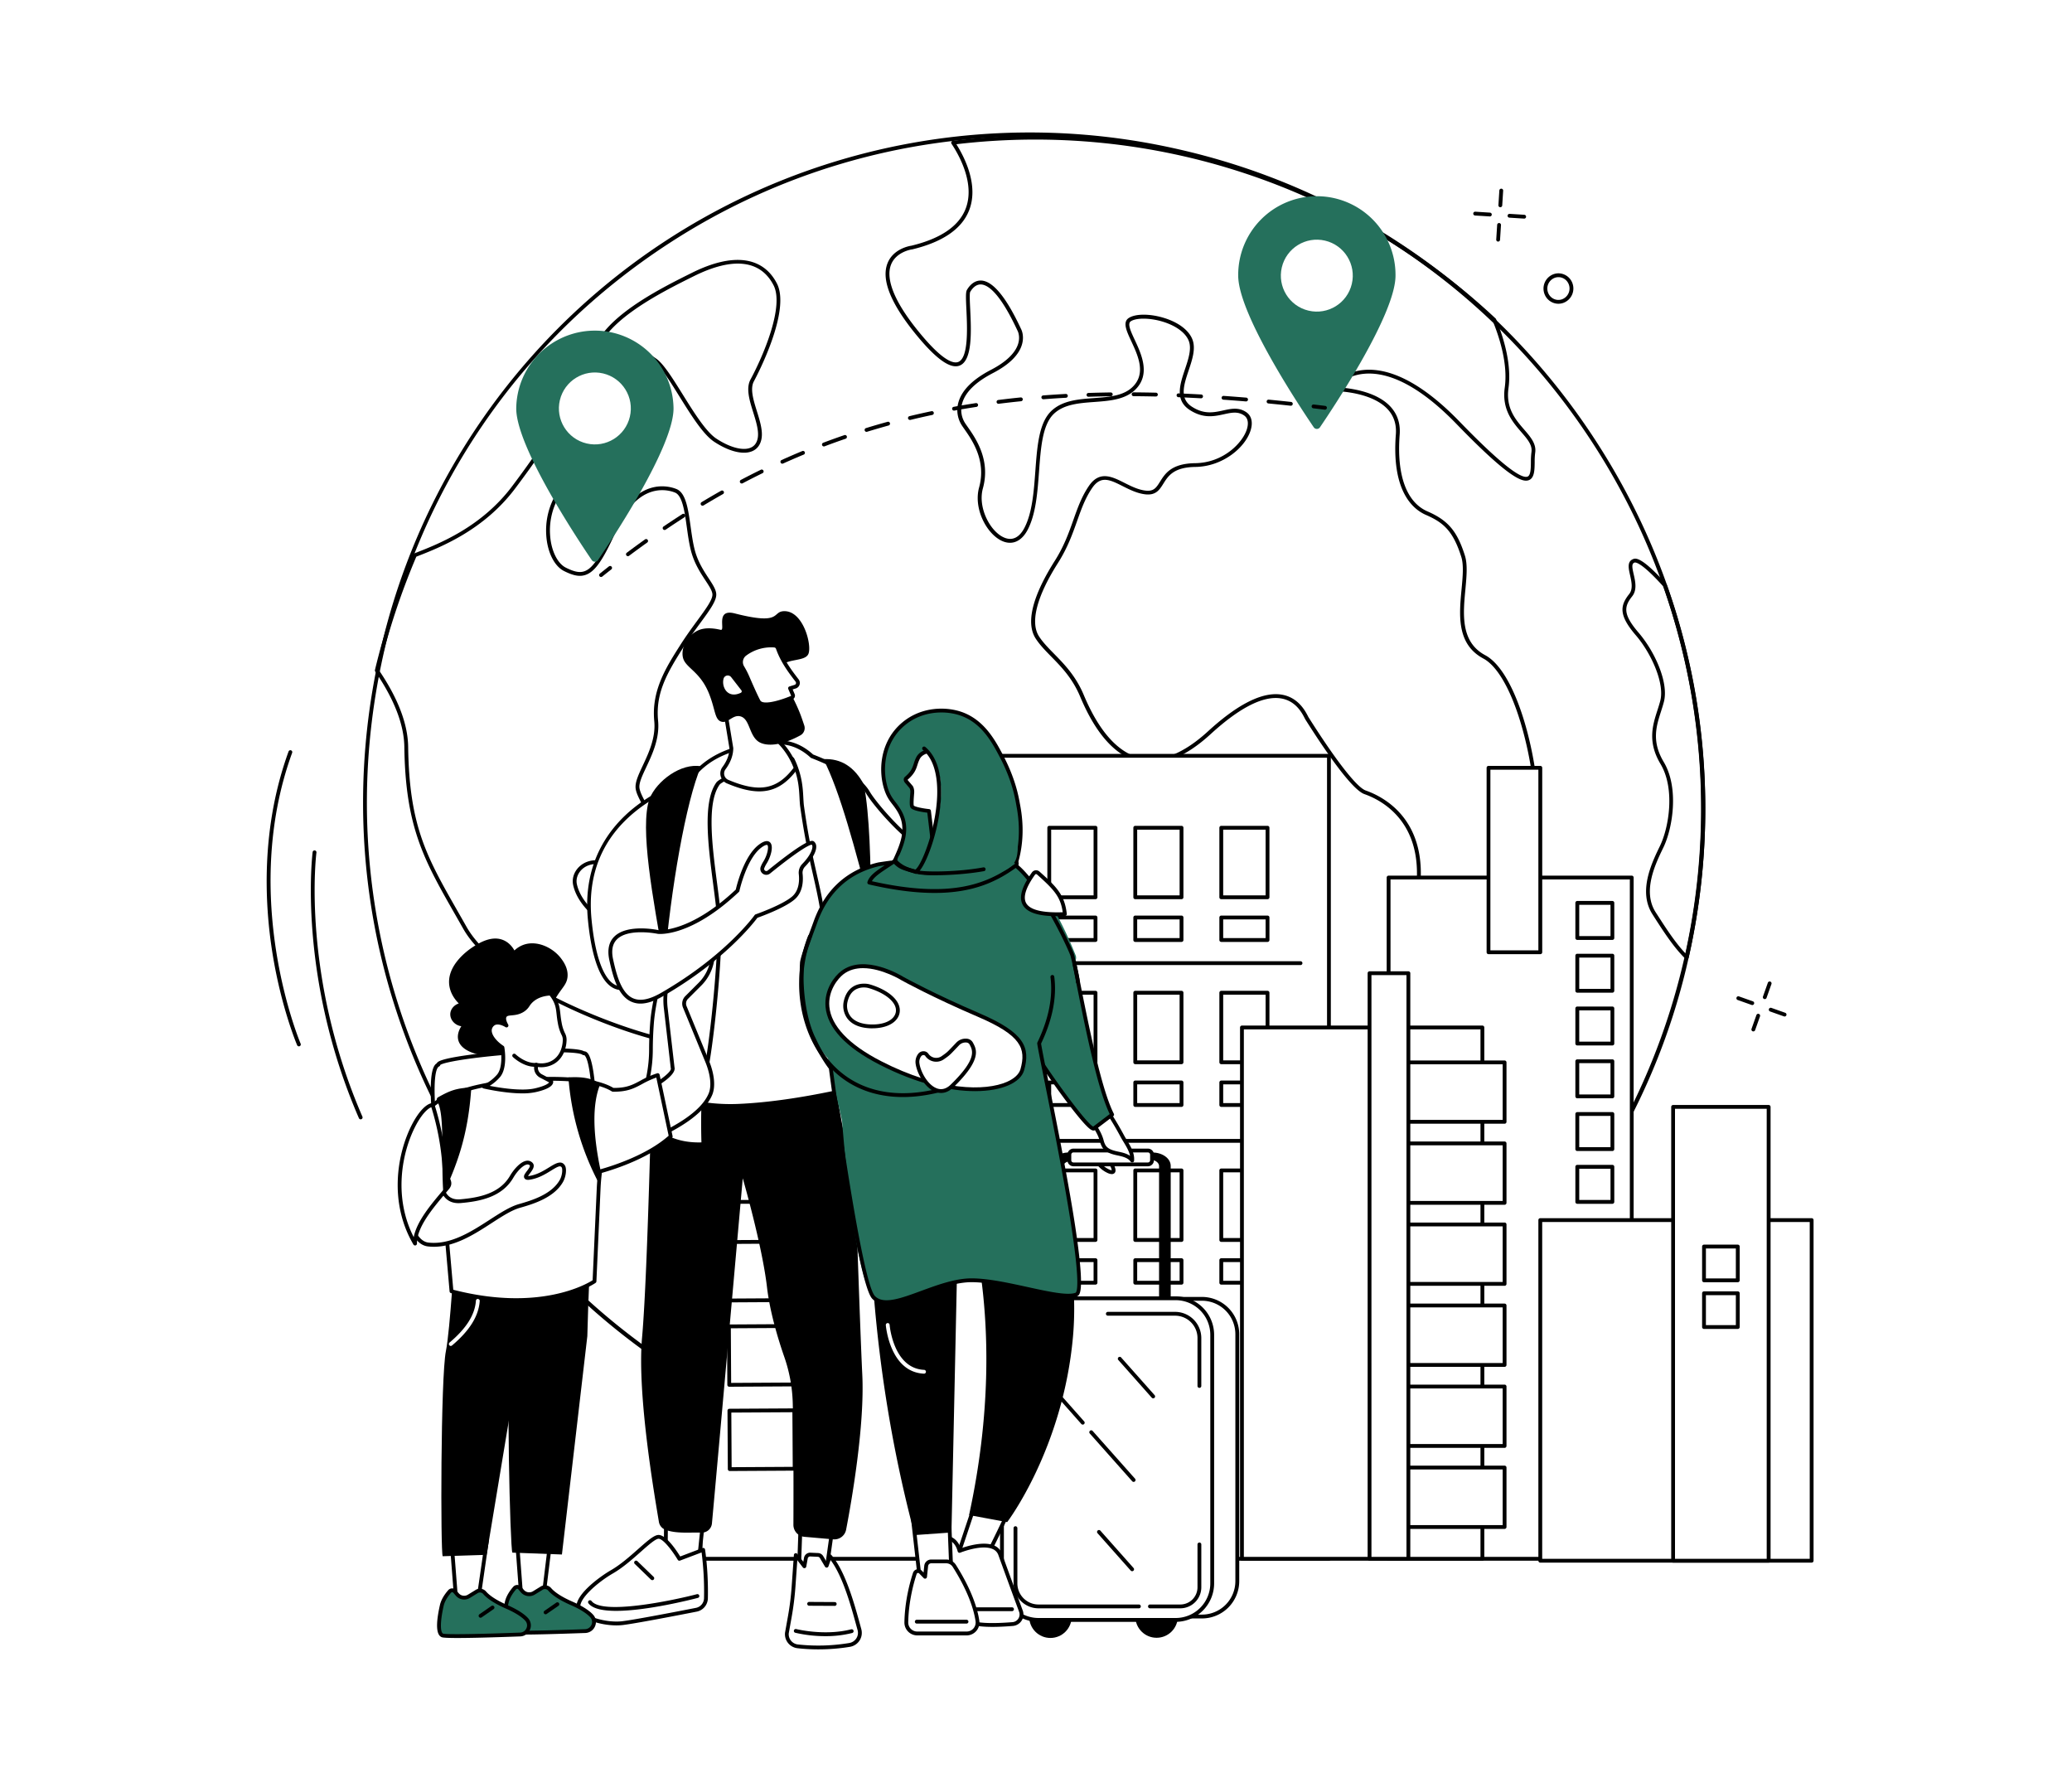 <svg xmlns="http://www.w3.org/2000/svg" viewBox="0 0 2500 2139.23"><defs><style>.cls-1{fill:#fff;}.cls-2{fill:#25705c;}</style></defs><g id="Background"><rect class="cls-1" width="2500" height="2139.23"/></g><g id="Illustration"><ellipse class="cls-1" cx="1247.83" cy="971.72" rx="805.57" ry="811.02" transform="matrix(0.84, -0.54, 0.54, 0.84, -327.85, 835.56)"/><path d="M897.63,546.16c-10.18,0-22.92-4.61-36-13.26-13.33-8.84-27.84-32.14-41.88-54.67-11.39-18.3-22.16-35.58-30.26-41.5-14.85-10.83-20.51-7-32.92,1.48-1.79,1.22-3.7,2.52-5.76,3.86-12,7.75-24.14,6.08-31,2.29-3.94-2.19-6.17-5.1-6.11-8l2.3.05-2.3-.05c.94-47.53,79.35-86.46,121.47-107.38,49-24.34,85.32-19.72,102.21,13S914.24,451.44,909.6,460.06c-4.82,9-.51,22.78,3.66,36.13,3.68,11.79,7.48,24,5.42,33.83-1.47,7-5.38,12-11.32,14.4A25.57,25.57,0,0,1,897.63,546.16ZM774,425.52c5.11,0,10.84,2.11,18.21,7.49,8.82,6.44,19.82,24.09,31.46,42.78,13.13,21.08,28,45,40.51,53.27,16.14,10.7,32,15,41.41,11.09,4.53-1.85,7.4-5.58,8.56-11.08,1.81-8.67-1.81-20.28-5.31-31.5-4.46-14.26-9.06-29-3.32-39.69,16.4-30.51,40.7-88.79,27.82-113.75-15.78-30.57-49-34.37-96.07-11-41.25,20.48-118,58.61-118.91,103.34,0,.71,1,2.32,3.74,3.86,6.14,3.41,16.61,4.08,26.2-2.13,2-1.32,3.91-2.6,5.68-3.8C761.22,429.48,767,425.52,774,425.52Z"/><path class="cls-1" d="M892.93,1189.8c-4.82,8.23-4.63,17.9.5,25,16.06,22.4,43.68,86.26,35.19,117.89C917.81,1373,954.76,1409,965.4,1426.3c21.62,35.12,35.31,48.1,87.33,37.84s68.8-19.81,93.3,11.26,112.09,155.68,145.77,180.79,94.52,62,116.33,65.44,58.4-10.49,8.14-44.42-76.8-48-70.83-89.08,4.9-126.46-7.23-151.86-7.3-48.1,3.15-58.79,31.09-35.82,33.38-49-28.2-26.71-46.19-44.4-26-30.08,1.49-71.41-21.21-76.25-81.26-54.91-109.14,16-120-14.14-50.37-.59-82.88,2.89-44.41-16.47-77.66-8.08C923.29,1149.72,902.25,1173.89,892.93,1189.8Z"/><path d="M1804.43,1203.59a23.71,23.71,0,0,1-6.66-1c-32.29-9.36-89.08-86.87-88.12-146.66,1.1-67.89-44-91.07-63.39-97.89-14.92-5.24-46.12-50.49-69.66-87.53l-1.32-2.08c-.3-.45-.69-1.19-1.19-2.17-3.17-6.13-10.58-20.48-27.95-23.57-21.38-3.81-50.15,10.66-85.45,43-30.58,28-59.19,39.33-85,33.66-28.75-6.31-53.12-32.89-72.44-79-9.28-22.16-22.88-36-34.87-48.23-7.06-7.2-13.73-14-18.7-21.66-15.3-23.59,4-63.9,22.81-93.56,11.36-17.88,17.1-34.08,22.64-49.74,5.15-14.53,10-28.25,18.84-41.11,12.79-18.59,28-10.95,42.66-3.56,8.06,4.06,16.4,8.25,25.34,9.36,10.18,1.26,13.15-3.5,17.66-10.7,6.13-9.78,13.75-22,42.49-22.36,34.19-.47,57.44-24.83,62.39-41.15,1.32-4.35,2.63-12.25-3.41-16.41-7.52-5.17-15.29-3.46-24.29-1.48-11.74,2.57-25,5.5-41.48-5.26-18-11.81-11.7-30.74-5.58-49,4.09-12.22,8.31-24.86,4.53-34.36s-14.86-17.82-30.34-22.75-32.59-5.29-39.55-.78c-4.38,2.84-.16,11.9,4.73,22.38,7.55,16.19,17.9,38.38,4.16,56.21-12.16,15.77-32.89,17.29-53,18.77-18,1.32-36.64,2.69-48.8,14.36-13.66,13.11-15.67,40.46-17.81,69.42-1.85,25.17-3.77,51.2-13.62,70.21-7.08,13.66-17.89,18.85-29.7,14.23-19.07-7.48-36.2-39-29-65.1,8.91-32.34-8.44-57.11-17.77-70.42-1.22-1.75-2.31-3.3-3.17-4.64a33.91,33.91,0,0,1-4.17-27.08c3.92-14.86,17.23-28.25,39.54-39.82,18.09-9.38,29.42-20.3,32.75-31.57,2.72-9.19-.73-15.41-.76-15.47-21.13-45.51-35.62-55.51-44.07-55.91-6.2-.31-10.58,4.74-13.08,9-.94,1.74-.46,11.9,0,20.87,1.23,26.11,2.92,61.88-12.74,68-10.79,4.2-27.06-6.89-49.73-33.95-32.69-39-45.25-69.09-37.35-89.38,6.9-17.7,26.75-21,28.72-21.27C1134.73,288,1156.76,273,1165,252.1c11.87-30.23-7.89-65.09-16.93-78.67a2.31,2.31,0,0,1,1.64-3.57c116.28-14.28,237-2.6,349.17,33.79a818.43,818.43,0,0,1,305.66,180.56,2.21,2.21,0,0,1,.55.8c9.05,22,19,54.29,15,83.18-3.37,24.28,8.48,38,18.94,50.09,7.67,8.88,14.92,17.27,13.26,28a82.68,82.68,0,0,0-.6,11.14c-.11,9.41-.23,19.14-6.92,21.8-7.77,3.11-24.25-2.51-87.26-67.57-80.58-83.21-126.64-61.42-142.7-48.19a2.21,2.21,0,0,0-.73,2.44,2.13,2.13,0,0,0,1.93,1.52c16.65,1.22,47,6,62.78,24.4,7.61,8.85,11,19.8,10,32.58-3.76,48.64,8.15,81.51,33.53,92.55,24.86,10.82,35.84,23.78,45.18,53.33,3.41,10.78,2,25.39.58,40.86-2.8,29.68-6,63.33,23.9,79.31,49.46,26.45,77.83,188.61,59.47,241.13-8.56,24.48-11.77,53.7-14.87,82-3.58,32.6-7,63.4-18.4,82.14C1814.92,1200.91,1810.25,1203.59,1804.43,1203.59ZM1539.3,837.47a42.61,42.61,0,0,1,7.65.66c19.61,3.48,28.06,19.83,31.24,26,.41.8.72,1.41,1,1.78s.72,1.11,1.35,2.11c32.25,50.75,56.78,82,67.3,85.66,20.37,7.15,67.62,31.43,66.47,102.31-.92,56.87,54.48,133.37,84.79,142.16,7,2,11.91.43,15.14-4.86,10.91-17.87,14.23-48.16,17.75-80.24,3.13-28.52,6.36-58,15.09-83s6.88-76.62-4.63-128.48c-12.45-56.06-32.13-96.09-52.65-107.07-32.58-17.42-29.26-52.69-26.32-83.81,1.41-15,2.75-29.14-.38-39-10-31.49-21.68-41.37-42.63-50.49-15.82-6.88-41.57-28.66-36.29-97.14.89-11.5-2.1-21.33-8.88-29.21-14.74-17.14-43.68-21.65-59.61-22.81a6.7,6.7,0,0,1-6-4.72,6.87,6.87,0,0,1,2.2-7.4c17.05-14.05,65.69-37.43,149,48.54,46,47.52,73.67,69.89,82.24,66.5,3.82-1.52,3.92-10,4-17.57a88.63,88.63,0,0,1,.65-11.79c1.34-8.62-4.63-15.53-12.19-24.27-10.55-12.21-23.67-27.4-20-53.75,3.84-27.66-5.71-58.86-14.48-80.32C1626.5,223.58,1390.86,146,1153.92,174c10,15.91,27.18,49.7,15.36,79.8-8.82,22.45-32,38.3-68.81,47.11l-.23,0c-.19,0-19.08,2.73-25.17,18.43-5,12.79-2.64,37.87,36.6,84.7,26.09,31.15,38.63,34.93,44.53,32.62,12.57-4.91,10.84-41.58,9.81-63.48-.66-13.93-.91-20.74.66-23.42,4.45-7.61,10.64-11.61,17.27-11.3,14.15.67,30.28,20.31,48,58.4.1.15,4.36,7.84,1.09,18.89-3.75,12.68-15.54,24.24-35,34.35-21.11,10.95-33.63,23.36-37.21,36.91a29.32,29.32,0,0,0,3.58,23.39c.85,1.3,1.9,2.8,3.09,4.5,9.76,13.93,27.93,39.87,18.43,74.29-6.49,23.55,9.27,52.94,26.25,59.59,9.61,3.77,17.88-.4,23.92-12.06,9.41-18.17,11.3-43.72,13.12-68.43,2.2-29.86,4.28-58.07,19.21-72.41,13.36-12.82,32.83-14.25,51.65-15.63,19.92-1.46,38.74-2.84,49.64-17,12-15.62,2.76-35.49-4.69-51.46-5.79-12.43-10.8-23.16-3.06-28.18,8.26-5.36,26.14-5.26,43.45.25,16.81,5.35,28.92,14.62,33.23,25.43,4.41,11.07-.09,24.53-4.44,37.54-5.82,17.41-11.32,33.86,3.74,43.72,14.81,9.7,26.58,7.11,38,4.61,9.64-2.11,18.73-4.12,27.9,2.2,6.17,4.25,8.06,12.1,5.2,21.54-6.37,21-33.7,44-66.74,44.42-26.22.37-32.82,10.9-38.64,20.2-4.65,7.42-9,14.45-22.13,12.82-9.74-1.2-18.83-5.77-26.85-9.81-15.26-7.68-26.28-13.23-36.79,2-8.5,12.36-13.25,25.8-18.29,40-5.37,15.17-11.46,32.36-23.1,50.68-25.62,40.32-33.73,71.78-22.83,88.58,4.71,7.27,11.23,13.91,18.12,20.94,12.29,12.52,26.21,26.71,35.83,49.67,18.71,44.65,42,70.32,69.18,76.29,24.29,5.33,51.51-5.62,80.91-32.56C1490.06,852.5,1517.5,837.47,1539.3,837.47Z"/><path d="M825,1260.42c-19.63,0-72.29-14.52-128.38-39.56-40.43-18.06-112.08-55.11-137.69-100.4q-5.13-9.07-9.93-17.46c-37.3-65.34-59.82-104.77-61.14-201.9-.37-26.85-12.19-57.44-35.12-90.93a2.31,2.31,0,0,1-.34-1.84,879.34,879.34,0,0,1,46.1-139.4,2.37,2.37,0,0,1,1.28-1.25l1.92-.75c27.61-10.79,79-30.86,116.17-80.24,24.87-33,38.38-53.92,47.32-67.75,11.94-18.48,16-24.7,27.89-30.09,21.81-9.86,48-5.83,55,8.46,10.7,21.93-5.11,46.82-47,74a81.34,81.34,0,0,0-37.41,73.41c1,18.77,8.66,34.88,19,40.08s16.81,6.41,22.62,4.33c10-3.57,19.39-17.72,34.71-52.22,28.05-63.16,68.54-50.1,76.37-46.84,11.25,4.69,14,24.38,16.9,45.22,1.3,9.29,2.64,18.91,4.75,27.33,3.71,14.82,11.12,26.11,17.08,35.17,4.86,7.4,8.7,13.25,9.1,18.72.6,8-7.7,19.35-19.18,35-6.2,8.46-13.23,18.06-20.07,28.79-20.75,32.54-34.1,56.33-30.92,89.27,2.05,21.23-7,40.47-14.26,55.93-4.81,10.24-9,19.08-8.23,25.13.67,5.42,5.1,13.4,9.78,21.84,9.13,16.45,19.47,35.09,11.85,49.43-9.9,18.64-47.94,25.73-67.76,21.25-9-2-17.85.28-23.76,6.2-4.88,4.9-7,11.51-5.54,17.69,4.27,18.67,21,36.72,49.7,53.66,40.12,23.67,68.32,47.78,83.82,71.68,17.63,27.18,23.55,45.82,18.07,57-3.14,6.41-9.92,10.09-20.15,10.94C826.8,1260.39,826,1260.42,825,1260.42Zm-367.88-452c23.08,33.93,35,65.09,35.35,92.62,1.31,95.94,22.34,132.79,60.53,199.69q4.8,8.4,9.94,17.47c44.24,78.25,232.51,140.21,264.22,137.54,8.5-.71,14-3.53,16.4-8.38,4.64-9.44-1.35-27.09-17.8-52.45-15.1-23.28-42.79-46.91-82.29-70.21-29.84-17.61-47.29-36.65-51.85-56.6-1.78-7.73.76-15.95,6.77-22,7-7,17.51-9.83,28-7.45,20.52,4.64,54.59-3.69,62.68-18.92,6.45-12.12-3.25-29.6-11.81-45-5.12-9.24-9.55-17.21-10.32-23.52-.9-7.37,3.52-16.77,8.63-27.65,7-14.95,15.78-33.55,13.84-53.52-3.57-37,14.32-65,31.62-92.19,6.93-10.87,14-20.53,20.24-29.05,10.49-14.32,18.78-25.63,18.31-31.95-.32-4.29-3.87-9.69-8.37-16.54-6.14-9.35-13.79-21-17.69-36.58-2.17-8.66-3.53-18.4-4.84-27.82-2.6-18.64-5.29-37.92-14.11-41.59-7.14-3-44.08-14.79-70.39,44.45-16.11,36.27-25.89,50.58-37.37,54.69-7.14,2.55-14.75,1.23-26.24-4.55-11.94-6-20.39-23.26-21.52-43.95a85.91,85.91,0,0,1,39.5-77.53c39.62-25.69,54.88-48.61,45.36-68.1-5.84-12-29.64-15-49-6.28-10.69,4.83-14.22,10.29-25.92,28.39-9,13.89-22.54,34.87-47.51,68-38,50.42-90.14,70.81-118.17,81.76l-1,.4A874.09,874.09,0,0,0,457.15,808.41Z"/><path d="M2035.11,1157.28a2.29,2.29,0,0,1-1.59-.65c-13.56-13-26.3-32.74-36.54-48.6l-3-4.73c-17.89-27.58-1.13-62.12,8.89-82.76,10.8-22.24,18.48-69,.67-98.8-16-26.76-9.49-47-3.76-64.82,1.28-4,2.49-7.75,3.46-11.55,5.43-21.27-11.12-57.59-29.56-79-20.85-24.25-19-35.79-7.89-49.79,4.74-6,2.72-14.81,1-22.62-1.87-8.2-3.8-16.67,3.83-19.5,2.61-1,9.57-3.56,40.08,30.4a2.21,2.21,0,0,1,.46.78,812.56,812.56,0,0,1,26.3,449.89,2.31,2.31,0,0,1-1.58,1.7A2.53,2.53,0,0,1,2035.11,1157.28Zm-63-478.55c-3.48,1.29-3,5.3-.94,14.16,1.91,8.38,4.28,18.81-1.83,26.51-10,12.53-11.2,21.84,7.77,43.92,19.62,22.82,36.41,60.18,30.54,83.19-1,3.93-2.3,7.94-3.54,11.82-5.7,17.73-11.59,36.07,3.33,61,18.68,31.25,10.75,80-.49,103.18-9.59,19.76-25.64,52.84-9.16,78.25l3.06,4.73c9.35,14.49,20.82,32.27,32.92,44.84a808,808,0,0,0-26.91-442.82C1980.08,677.8,1973.23,678.32,1972.12,678.73Z"/><path d="M1253.38,1783.6a810.1,810.1,0,0,1-171.83-18.52c-211.61-45.84-393.26-171.45-511.49-353.71S411.18,1012,455.6,800.12a803.68,803.68,0,0,1,958.51-621.77c211.61,45.84,393.26,171.46,511.48,353.72s158.88,399.34,114.47,611.25a803.49,803.49,0,0,1-786.68,640.28Zm-11.8-1618.76A794.56,794.56,0,0,0,807.72,293.25C627.72,410,504.27,590.36,460.11,801.06s-3.74,426.57,113.82,607.8c155.17,239.21,415.48,369.73,680.14,369.74a794.51,794.51,0,0,0,433.87-128.41c371.58-241,476.46-741.5,233.78-1115.61C1766.56,295.37,1506.25,164.84,1241.58,164.84Z"/><path class="cls-2" d="M1683.77,332.58c0,46.13-73.52,157-91.14,182.89a4.54,4.54,0,0,1-7.52,0c-12.61-18.55-53.88-80.64-76.3-131.34-8.9-20.12-14.83-38.44-14.83-51.54a94.9,94.9,0,1,1,189.79,0Z"/><circle class="cls-1" cx="1588.88" cy="332.58" r="43.39" transform="translate(900.15 1802.54) rotate(-76.72)"/><path class="cls-2" d="M812.66,492.79c0,46.13-73.52,157-91.13,182.9a4.55,4.55,0,0,1-7.53,0c-12.61-18.55-53.88-80.64-76.3-131.34-8.9-20.12-14.83-38.45-14.83-51.55a94.9,94.9,0,0,1,189.79,0Z"/><circle class="cls-1" cx="717.77" cy="492.79" r="43.39" transform="translate(73.25 1078.14) rotate(-76.72)"/><path d="M725.22,696.09a2.3,2.3,0,0,1-1.44-4.1q5.43-4.35,10.85-8.61a2.31,2.31,0,1,1,2.85,3.63q-5.41,4.23-10.82,8.58A2.27,2.27,0,0,1,725.22,696.09Z"/><path d="M757.63,671a2.31,2.31,0,0,1-1.38-4.15c7.3-5.48,14.69-10.89,22-16.09a2.3,2.3,0,1,1,2.68,3.75c-7.26,5.18-14.63,10.57-21.9,16A2.24,2.24,0,0,1,757.63,671Zm44.26-31.59a2.31,2.31,0,0,1-1.29-4.22c7.56-5.12,15.21-10.16,22.75-15a2.3,2.3,0,1,1,2.48,3.88c-7.5,4.81-15.12,9.83-22.65,14.93A2.28,2.28,0,0,1,801.89,639.36Zm45.79-29.31a2.31,2.31,0,0,1-1.19-4.28c7.81-4.71,15.73-9.34,23.53-13.74a2.3,2.3,0,1,1,2.27,4c-7.76,4.39-15.64,9-23.42,13.68A2.32,2.32,0,0,1,847.68,610.05ZM895,583.31a2.3,2.3,0,0,1-1.08-4.34c8.08-4.26,16.26-8.41,24.33-12.36a2.31,2.31,0,0,1,2,4.14c-8,3.93-16.18,8.06-24.21,12.3A2.28,2.28,0,0,1,895,583.31Zm48.89-23.9A2.31,2.31,0,0,1,943,555c8.27-3.73,16.69-7.38,25-10.83a2.3,2.3,0,1,1,1.76,4.26c-8.29,3.43-16.66,7.06-24.89,10.77A2.25,2.25,0,0,1,943.91,559.41Zm50.22-20.82a2.3,2.3,0,0,1-.81-4.46c8.45-3.2,17.07-6.3,25.63-9.23a2.31,2.31,0,0,1,1.5,4.36c-8.52,2.91-17.1,6-25.5,9.18A2.37,2.37,0,0,1,994.13,538.59Zm51.4-17.6a2.31,2.31,0,0,1-.68-4.51c8.57-2.64,17.36-5.2,26.13-7.6a2.3,2.3,0,0,1,1.22,4.44c-8.72,2.4-17.47,4.94-26,7.57A2.22,2.22,0,0,1,1045.53,521Zm52.38-14.38a2.3,2.3,0,0,1-.54-4.54c8.74-2.12,17.68-4.14,26.58-6a2.31,2.31,0,0,1,1,4.51c-8.86,1.87-17.76,3.88-26.45,6A2.57,2.57,0,0,1,1097.91,506.61Zm53.2-11.23a2.31,2.31,0,0,1-.41-4.58c8.86-1.61,17.91-3.12,26.87-4.49a2.31,2.31,0,0,1,.7,4.56c-8.92,1.36-17.92,2.87-26.75,4.47A3,3,0,0,1,1151.11,495.38Zm406.41-5.9-.25,0c-9.11-1-18.2-1.91-27-2.75a2.31,2.31,0,0,1,.44-4.59c8.83.84,17.94,1.77,27.08,2.76a2.31,2.31,0,0,1-.25,4.6Zm-352.67-2.35a2.3,2.3,0,0,1-.29-4.59c8.88-1.12,18-2.16,27.07-3.08a2.31,2.31,0,0,1,.47,4.59c-9,.91-18.12,1.94-27,3.06Zm298.54-2.84h-.2c-9.12-.76-18.23-1.46-27.08-2.08a2.29,2.29,0,0,1-2.14-2.45,2.35,2.35,0,0,1,2.46-2.14c8.87.62,18,1.32,27.14,2.08a2.3,2.3,0,0,1-.18,4.6Zm-244.45-2.64a2.3,2.3,0,0,1-.17-4.6c9-.7,18.15-1.29,27.18-1.78a2.3,2.3,0,1,1,.25,4.6c-9,.49-18.11,1.08-27.08,1.78Zm190.19-1.14H1449c-9.13-.51-18.26-.94-27.12-1.3a2.3,2.3,0,0,1-2.22-2.39,2.25,2.25,0,0,1,2.4-2.21c8.89.35,18,.79,27.19,1.3a2.3,2.3,0,0,1-.12,4.6Zm-135.89-1.82a2.31,2.31,0,0,1-.08-4.61c9-.3,18.19-.51,27.23-.63h0a2.31,2.31,0,0,1,0,4.61c-9,.12-18.14.33-27.13.62Zm81.55-.33h0c-9.13-.21-18.27-.34-27.15-.4a2.31,2.31,0,0,1,0-4.61h0c8.91.06,18.07.19,27.23.4a2.31,2.31,0,0,1-.06,4.61Z"/><path d="M1598.59,494.25a1.32,1.32,0,0,1-.28,0q-6.9-.86-13.72-1.67a2.3,2.3,0,1,1,.54-4.57c4.56.54,9.15,1.1,13.74,1.67a2.3,2.3,0,0,1-.28,4.59Z"/><path d="M435.17,1350.4a2.3,2.3,0,0,1-2.11-1.38c-74.61-171.94-56-319.44-55.85-320.91a2.31,2.31,0,1,1,4.57.61c-.19,1.46-18.56,147.77,55.5,318.46a2.3,2.3,0,0,1-2.11,3.22Z"/><path d="M360.63,1262.33a2.29,2.29,0,0,1-2.12-1.39c-.19-.44-19-44.61-29.61-110-9.78-60.37-14.38-151.77,19.27-244.34a2.3,2.3,0,1,1,4.33,1.58c-63.76,175.4,9.49,349.21,10.24,350.95a2.3,2.3,0,0,1-2.11,3.21Z"/><path d="M2129.3,1205.34a2.35,2.35,0,0,1-.77-.13,2.3,2.3,0,0,1-1.4-2.94l5.92-16.74a2.31,2.31,0,0,1,4.35,1.54l-5.93,16.74A2.3,2.3,0,0,1,2129.3,1205.34Z"/><path d="M2115.5,1244.32a2.35,2.35,0,0,1-.77-.13,2.29,2.29,0,0,1-1.4-2.94l5.92-16.74a2.31,2.31,0,0,1,4.35,1.54l-5.93,16.74A2.3,2.3,0,0,1,2115.5,1244.32Z"/><path d="M2114.24,1212.53a2.28,2.28,0,0,1-.77-.14l-16.73-5.92a2.31,2.31,0,1,1,1.54-4.35l16.73,5.93a2.31,2.31,0,0,1-.77,4.48Z"/><path d="M2153.22,1226.33a2.37,2.37,0,0,1-.77-.14l-16.73-5.92a2.3,2.3,0,1,1,1.54-4.34l16.73,5.92a2.31,2.31,0,0,1-.77,4.48Z"/><path d="M1810.23,250h-.15a2.3,2.3,0,0,1-2.15-2.44l1.13-17.78a2.35,2.35,0,0,1,2.45-2.16,2.31,2.31,0,0,1,2.15,2.45l-1.13,17.78A2.31,2.31,0,0,1,1810.23,250Z"/><path d="M1807.6,291.45h-.15a2.3,2.3,0,0,1-2.15-2.44l1.13-17.78a2.3,2.3,0,1,1,4.6.29l-1.13,17.78A2.31,2.31,0,0,1,1807.6,291.45Z"/><path d="M1797.66,261.1h-.15L1779.73,260a2.3,2.3,0,0,1,.3-4.6l17.78,1.13a2.31,2.31,0,0,1-.15,4.61Z"/><path d="M1839.08,263.73h-.15l-17.78-1.13a2.3,2.3,0,0,1-2.15-2.44,2.34,2.34,0,0,1,2.44-2.16l17.78,1.13a2.31,2.31,0,0,1-.14,4.61Z"/><path d="M1880.31,366.45a17.74,17.74,0,0,1-7.46-1.66,18,18,0,0,1-9.42-10.37,18.49,18.49,0,0,1,10.73-23.52,17.62,17.62,0,0,1,13.7.52,18.07,18.07,0,0,1,9.43,10.38,18.5,18.5,0,0,1-10.74,23.51A17.78,17.78,0,0,1,1880.31,366.45Zm-4.53-31.23a13.87,13.87,0,0,0-8,17.64,13.49,13.49,0,0,0,7,7.75,13,13,0,0,0,10.14.38,13.87,13.87,0,0,0,8-17.64,13.49,13.49,0,0,0-7-7.75A13.08,13.08,0,0,0,1875.78,335.22Z"/><rect class="cls-1" x="845.13" y="1449.99" width="476.66" height="430.59"/><path d="M1321.79,1882.89H845.13a2.3,2.3,0,0,1-2.3-2.3V1450a2.3,2.3,0,0,1,2.3-2.3h476.66a2.3,2.3,0,0,1,2.3,2.3v430.6A2.3,2.3,0,0,1,1321.79,1882.89Zm-474.35-4.61h472v-426h-472Z"/><path d="M880.47,1774.69a2.32,2.32,0,0,1-1.62-.67,2.29,2.29,0,0,1-.68-1.62l-.41-70.51a2.32,2.32,0,0,1,2.29-2.32l78.32-.45h0a2.31,2.31,0,0,1,2.3,2.3l.41,70.5a2.32,2.32,0,0,1-2.29,2.32l-78.32.45Zm1.92-70.52.37,65.89,73.72-.42-.38-65.89Z"/><path d="M879.89,1673a2.31,2.31,0,0,1-2.31-2.29l-.4-70.51a2.26,2.26,0,0,1,.66-1.63,2.32,2.32,0,0,1,1.63-.68l78.32-.45h0a2.31,2.31,0,0,1,2.31,2.29l.4,70.5a2.26,2.26,0,0,1-.66,1.63,2.33,2.33,0,0,1-1.63.69l-78.32.45Zm1.91-70.52.38,65.9,73.71-.43-.38-65.89Z"/><path d="M879.3,1571.23a2.3,2.3,0,0,1-2.3-2.29l-.41-70.5a2.33,2.33,0,0,1,.67-1.64,2.29,2.29,0,0,1,1.62-.68l78.32-.45h0a2.3,2.3,0,0,1,2.3,2.29l.41,70.5a2.35,2.35,0,0,1-.67,1.64,2.29,2.29,0,0,1-1.62.68l-78.32.45Zm1.91-70.52.38,65.9,73.72-.43-.38-65.89Z"/><rect class="cls-1" x="1675.43" y="1058.7" width="293.34" height="821.88"/><path d="M1968.78,1882.89H1675.44a2.3,2.3,0,0,1-2.31-2.3V1058.7a2.3,2.3,0,0,1,2.31-2.3h293.34a2.3,2.3,0,0,1,2.3,2.3v821.89A2.3,2.3,0,0,1,1968.78,1882.89Zm-291-4.61h288.73V1061H1677.74Z"/><path d="M1945.44,1133.92h-42.35a2.3,2.3,0,0,1-2.31-2.31v-42.35a2.3,2.3,0,0,1,2.31-2.3h42.35a2.3,2.3,0,0,1,2.3,2.3v42.35A2.3,2.3,0,0,1,1945.44,1133.92Zm-40-4.61h37.74v-37.74h-37.74Z"/><path d="M1945.44,1197.59h-42.35a2.3,2.3,0,0,1-2.31-2.3v-42.35a2.3,2.3,0,0,1,2.31-2.3h42.35a2.3,2.3,0,0,1,2.3,2.3v42.35A2.3,2.3,0,0,1,1945.44,1197.59Zm-40-4.61h37.74v-37.74h-37.74Z"/><path d="M1945.44,1261.27h-42.35a2.3,2.3,0,0,1-2.31-2.31v-42.34a2.3,2.3,0,0,1,2.31-2.31h42.35a2.3,2.3,0,0,1,2.3,2.31V1259A2.3,2.3,0,0,1,1945.44,1261.27Zm-40-4.61h37.74v-37.74h-37.74Z"/><path d="M1945.44,1325h-42.35a2.31,2.31,0,0,1-2.31-2.31v-42.35a2.3,2.3,0,0,1,2.31-2.3h42.35a2.3,2.3,0,0,1,2.3,2.3v42.35A2.31,2.31,0,0,1,1945.44,1325Zm-40-4.61h37.74V1282.6h-37.74Z"/><path d="M1945.44,1388.62h-42.35a2.3,2.3,0,0,1-2.31-2.3V1344a2.3,2.3,0,0,1,2.31-2.31h42.35a2.3,2.3,0,0,1,2.3,2.31v42.35A2.3,2.3,0,0,1,1945.44,1388.62Zm-40-4.61h37.74v-37.74h-37.74Z"/><path d="M1945.44,1452.3h-42.35a2.3,2.3,0,0,1-2.31-2.31v-42.34a2.3,2.3,0,0,1,2.31-2.31h42.35a2.3,2.3,0,0,1,2.3,2.31V1450A2.3,2.3,0,0,1,1945.44,1452.3Zm-40-4.61h37.74V1410h-37.74Z"/><rect class="cls-1" x="1903.09" y="1471.32" width="42.35" height="42.35"/><rect class="cls-1" x="1903.09" y="1535" width="42.35" height="42.35"/><rect class="cls-1" x="1903.09" y="1598.67" width="42.35" height="42.35"/><rect class="cls-1" x="1903.09" y="1662.35" width="42.35" height="42.35"/><rect class="cls-1" x="1903.09" y="1726.03" width="42.35" height="42.35"/><rect class="cls-1" x="1795.96" y="926.28" width="62.49" height="222.55"/><path d="M1858.45,1151.14H1796a2.31,2.31,0,0,1-2.31-2.31V926.27A2.3,2.3,0,0,1,1796,924h62.49a2.31,2.31,0,0,1,2.31,2.3v222.56A2.32,2.32,0,0,1,1858.45,1151.14Zm-60.19-4.61h57.89V928.58h-57.89Z"/><rect class="cls-1" x="1195.02" y="911.83" width="408.44" height="968.76"/><path d="M1603.45,1882.89H1195a2.3,2.3,0,0,1-2.31-2.3V911.82a2.3,2.3,0,0,1,2.31-2.3h408.43a2.3,2.3,0,0,1,2.31,2.3v968.77A2.3,2.3,0,0,1,1603.45,1882.89Zm-406.13-4.61h403.83V914.13H1197.32Z"/><path d="M1321.79,1084.81H1266a2.3,2.3,0,0,1-2.3-2.3V998.62a2.31,2.31,0,0,1,2.3-2.31h55.8a2.31,2.31,0,0,1,2.3,2.31v83.89A2.3,2.3,0,0,1,1321.79,1084.81Zm-53.49-4.61h51.18v-79.28H1268.3Z"/><path d="M1425.57,1084.81h-55.79a2.3,2.3,0,0,1-2.31-2.3V998.62a2.31,2.31,0,0,1,2.31-2.31h55.79a2.31,2.31,0,0,1,2.31,2.31v83.89A2.3,2.3,0,0,1,1425.57,1084.81Zm-53.49-4.61h51.19v-79.28h-51.19Z"/><path d="M1529.36,1084.81h-55.8a2.3,2.3,0,0,1-2.31-2.3V998.62a2.31,2.31,0,0,1,2.31-2.31h55.8a2.31,2.31,0,0,1,2.3,2.31v83.89A2.3,2.3,0,0,1,1529.36,1084.81Zm-53.5-4.61h51.19v-79.28h-51.19Z"/><path d="M1321.79,1136.37H1266a2.3,2.3,0,0,1-2.3-2.3v-27.19a2.3,2.3,0,0,1,2.3-2.3h55.8a2.3,2.3,0,0,1,2.3,2.3v27.19A2.3,2.3,0,0,1,1321.79,1136.37Zm-53.49-4.61h51.18v-22.57H1268.3Z"/><path d="M1425.57,1136.37h-55.79a2.3,2.3,0,0,1-2.31-2.3v-27.19a2.3,2.3,0,0,1,2.31-2.3h55.79a2.3,2.3,0,0,1,2.31,2.3v27.19A2.3,2.3,0,0,1,1425.57,1136.37Zm-53.49-4.61h51.19v-22.57h-51.19Z"/><path d="M1529.36,1136.37h-55.8a2.3,2.3,0,0,1-2.31-2.3v-27.19a2.3,2.3,0,0,1,2.31-2.3h55.8a2.3,2.3,0,0,1,2.3,2.3v27.19A2.3,2.3,0,0,1,1529.36,1136.37Zm-53.5-4.61h51.19v-22.57h-51.19Z"/><path d="M1321.79,1283.85H1266a2.31,2.31,0,0,1-2.3-2.31v-83.89a2.31,2.31,0,0,1,2.3-2.31h55.8a2.31,2.31,0,0,1,2.3,2.31v83.89A2.31,2.31,0,0,1,1321.79,1283.85Zm-53.49-4.61h51.18V1200H1268.3Z"/><path d="M1425.57,1283.85h-55.79a2.31,2.31,0,0,1-2.31-2.31v-83.89a2.31,2.31,0,0,1,2.31-2.31h55.79a2.31,2.31,0,0,1,2.31,2.31v83.89A2.31,2.31,0,0,1,1425.57,1283.85Zm-53.49-4.61h51.19V1200h-51.19Z"/><path d="M1529.36,1283.85h-55.8a2.31,2.31,0,0,1-2.31-2.31v-83.89a2.31,2.31,0,0,1,2.31-2.31h55.8a2.31,2.31,0,0,1,2.3,2.31v83.89A2.31,2.31,0,0,1,1529.36,1283.85Zm-53.5-4.61h51.19V1200h-51.19Z"/><path d="M1321.79,1335.4H1266a2.3,2.3,0,0,1-2.3-2.3v-27.18a2.3,2.3,0,0,1,2.3-2.31h55.8a2.3,2.3,0,0,1,2.3,2.31v27.18A2.3,2.3,0,0,1,1321.79,1335.4Zm-53.49-4.61h51.18v-22.57H1268.3Z"/><path d="M1425.57,1335.4h-55.79a2.3,2.3,0,0,1-2.31-2.3v-27.18a2.3,2.3,0,0,1,2.31-2.31h55.79a2.3,2.3,0,0,1,2.31,2.31v27.18A2.3,2.3,0,0,1,1425.57,1335.4Zm-53.49-4.61h51.19v-22.57h-51.19Z"/><path d="M1529.36,1335.4h-55.8a2.3,2.3,0,0,1-2.31-2.3v-27.18a2.3,2.3,0,0,1,2.31-2.31h55.8a2.3,2.3,0,0,1,2.3,2.31v27.18A2.3,2.3,0,0,1,1529.36,1335.4Zm-53.5-4.61h51.19v-22.57h-51.19Z"/><path d="M1569,1164.28h-342.6a2.31,2.31,0,0,1,0-4.61H1569a2.31,2.31,0,1,1,0,4.61Z"/><path d="M1321.79,1498.24H1266a2.3,2.3,0,0,1-2.3-2.3v-83.89a2.3,2.3,0,0,1,2.3-2.31h55.8a2.3,2.3,0,0,1,2.3,2.31v83.89A2.3,2.3,0,0,1,1321.79,1498.24Zm-53.49-4.61h51.18v-79.28H1268.3Z"/><path d="M1425.57,1498.24h-55.79a2.3,2.3,0,0,1-2.31-2.3v-83.89a2.3,2.3,0,0,1,2.31-2.31h55.79a2.3,2.3,0,0,1,2.31,2.31v83.89A2.3,2.3,0,0,1,1425.57,1498.24Zm-53.49-4.61h51.19v-79.28h-51.19Z"/><path d="M1529.36,1498.24h-55.8a2.3,2.3,0,0,1-2.31-2.3v-83.89a2.3,2.3,0,0,1,2.31-2.31h55.8a2.3,2.3,0,0,1,2.3,2.31v83.89A2.3,2.3,0,0,1,1529.36,1498.24Zm-53.5-4.61h51.19v-79.28h-51.19Z"/><path d="M1321.79,1549.8H1266a2.3,2.3,0,0,1-2.3-2.3v-27.19a2.3,2.3,0,0,1,2.3-2.3h55.8a2.3,2.3,0,0,1,2.3,2.3v27.19A2.3,2.3,0,0,1,1321.79,1549.8Zm-53.49-4.61h51.18v-22.57H1268.3Z"/><path d="M1425.57,1549.8h-55.79a2.3,2.3,0,0,1-2.31-2.3v-27.19a2.3,2.3,0,0,1,2.31-2.3h55.79a2.3,2.3,0,0,1,2.31,2.3v27.19A2.3,2.3,0,0,1,1425.57,1549.8Zm-53.49-4.61h51.19v-22.57h-51.19Z"/><path d="M1529.36,1549.8h-55.8a2.3,2.3,0,0,1-2.31-2.3v-27.19a2.3,2.3,0,0,1,2.31-2.3h55.8a2.3,2.3,0,0,1,2.3,2.3v27.19A2.3,2.3,0,0,1,1529.36,1549.8Zm-53.5-4.61h51.19v-22.57h-51.19Z"/><path d="M1569,1378.68h-342.6a2.31,2.31,0,0,1,0-4.61H1569a2.31,2.31,0,1,1,0,4.61Z"/><rect class="cls-1" x="1265.99" y="1626.44" width="55.8" height="83.89"/><rect class="cls-1" x="1369.78" y="1626.44" width="55.8" height="83.89"/><rect class="cls-1" x="1473.56" y="1626.44" width="55.8" height="83.89"/><rect class="cls-1" x="1265.99" y="1734.71" width="55.8" height="27.18"/><rect class="cls-1" x="1369.78" y="1734.71" width="55.8" height="27.18"/><rect class="cls-1" x="1473.56" y="1734.71" width="55.8" height="27.18"/><path class="cls-1" d="M1569,1593.07h-342.6a2.31,2.31,0,0,1,0-4.61H1569a2.31,2.31,0,1,1,0,4.61Z"/><rect class="cls-1" x="1858.45" y="1471.94" width="327.41" height="410.94"/><path d="M2185.86,1885.19H1858.45a2.3,2.3,0,0,1-2.3-2.31V1471.94a2.3,2.3,0,0,1,2.3-2.3h327.41a2.3,2.3,0,0,1,2.31,2.3v410.94A2.3,2.3,0,0,1,2185.86,1885.19Zm-325.1-4.61h322.8V1474.25h-322.8Z"/><rect class="cls-1" x="2018.73" y="1335.4" width="115.26" height="547.49"/><path d="M2134,1885.19H2018.72a2.3,2.3,0,0,1-2.3-2.31V1335.4a2.3,2.3,0,0,1,2.3-2.31H2134a2.3,2.3,0,0,1,2.31,2.31v547.48A2.3,2.3,0,0,1,2134,1885.19Zm-113-4.61h110.65V1337.7H2021Z"/><path d="M2096.73,1603.28H2056a2.3,2.3,0,0,1-2.3-2.31v-40.74a2.3,2.3,0,0,1,2.3-2.3h40.75a2.3,2.3,0,0,1,2.3,2.3V1601A2.3,2.3,0,0,1,2096.73,1603.28Zm-38.44-4.61h36.13v-36.13h-36.13Z"/><path d="M2096.73,1546.92H2056a2.31,2.31,0,0,1-2.3-2.31v-40.74a2.31,2.31,0,0,1,2.3-2.31h40.75a2.31,2.31,0,0,1,2.3,2.31v40.74A2.31,2.31,0,0,1,2096.73,1546.92Zm-38.44-4.61h36.13v-36.14h-36.13Z"/><rect class="cls-1" x="1498.48" y="1239.6" width="290.11" height="640.99"/><path d="M1788.6,1882.89H1498.48a2.3,2.3,0,0,1-2.3-2.3v-641a2.3,2.3,0,0,1,2.3-2.31H1788.6a2.3,2.3,0,0,1,2.3,2.31v641A2.3,2.3,0,0,1,1788.6,1882.89Zm-287.81-4.61h285.5V1241.9h-285.5Z"/><rect class="cls-1" x="1652.45" y="1174.11" width="46.87" height="706.47"/><path d="M1699.32,1882.89h-46.87a2.3,2.3,0,0,1-2.31-2.3V1174.11a2.3,2.3,0,0,1,2.31-2.3h46.87a2.3,2.3,0,0,1,2.3,2.3v706.48A2.3,2.3,0,0,1,1699.32,1882.89Zm-44.57-4.61H1697V1176.42h-42.26Z"/><rect class="cls-1" x="1699.32" y="1281.69" width="116.06" height="71.71"/><path d="M1815.38,1355.7H1699.32a2.3,2.3,0,0,1-2.31-2.3v-71.71a2.31,2.31,0,0,1,2.31-2.31h116.06a2.31,2.31,0,0,1,2.3,2.31v71.71A2.3,2.3,0,0,1,1815.38,1355.7Zm-113.76-4.61h111.45V1284H1701.62Z"/><rect class="cls-1" x="1699.32" y="1379.45" width="116.06" height="71.71"/><path d="M1815.38,1453.47H1699.32a2.3,2.3,0,0,1-2.31-2.31v-71.71a2.3,2.3,0,0,1,2.31-2.3h116.06a2.3,2.3,0,0,1,2.3,2.3v71.71A2.3,2.3,0,0,1,1815.38,1453.47Zm-113.76-4.61h111.45v-67.1H1701.62Z"/><rect class="cls-1" x="1699.32" y="1477.22" width="116.06" height="71.71"/><path d="M1815.38,1551.23H1699.32a2.3,2.3,0,0,1-2.31-2.3v-71.71a2.31,2.31,0,0,1,2.31-2.31h116.06a2.31,2.31,0,0,1,2.3,2.31v71.71A2.3,2.3,0,0,1,1815.38,1551.23Zm-113.76-4.61h111.45v-67.1H1701.62Z"/><rect class="cls-1" x="1699.32" y="1574.98" width="116.06" height="71.71"/><path d="M1815.38,1649H1699.32a2.3,2.3,0,0,1-2.31-2.31V1575a2.3,2.3,0,0,1,2.31-2.3h116.06a2.3,2.3,0,0,1,2.3,2.3v71.71A2.3,2.3,0,0,1,1815.38,1649Zm-113.76-4.61h111.45v-67.1H1701.62Z"/><rect class="cls-1" x="1699.32" y="1672.75" width="116.06" height="71.71"/><path d="M1815.38,1746.76H1699.32a2.3,2.3,0,0,1-2.31-2.3v-71.71a2.3,2.3,0,0,1,2.31-2.31h116.06a2.3,2.3,0,0,1,2.3,2.31v71.71A2.3,2.3,0,0,1,1815.38,1746.76Zm-113.76-4.61h111.45v-67.1H1701.62Z"/><rect class="cls-1" x="1699.32" y="1770.51" width="116.06" height="71.71"/><path d="M1815.38,1844.53H1699.32a2.31,2.31,0,0,1-2.31-2.31v-71.71a2.3,2.3,0,0,1,2.31-2.3h116.06a2.3,2.3,0,0,1,2.3,2.3v71.71A2.31,2.31,0,0,1,1815.38,1844.53Zm-113.76-4.61h111.45v-67.1H1701.62Z"/><polygon class="cls-1" points="1003.76 1848.1 996.93 1896.69 963.83 1899.4 965.85 1841.58 1003.76 1848.1"/><path d="M963.82,1901.7a2.29,2.29,0,0,1-2.3-2.38l2-57.82a2.3,2.3,0,0,1,.84-1.71,2.33,2.33,0,0,1,1.85-.48l37.91,6.52a2.3,2.3,0,0,1,1.89,2.59L999.21,1897a2.31,2.31,0,0,1-2.09,2L964,1901.7Zm4.24-57.4-1.84,52.59,28.69-2.35,6.26-44.55Z"/><path class="cls-1" d="M962.39,1986.17a230.39,230.39,0,0,0,62.69-1.76A14.75,14.75,0,0,0,1037,1966c-6.48-23.52-17.77-68.17-35.58-88.52l-4,11.41-6.21-10.47a5.23,5.23,0,0,0-4-2.54l-9.24-.42a5.24,5.24,0,0,0-5.66,4.28l-1.79,9.85L960.14,1876l-2.68,38a344.08,344.08,0,0,1-4.48,36.06L949.44,1970A14.7,14.7,0,0,0,962.39,1986.17Z"/><path d="M987.18,1989.84a223.18,223.18,0,0,1-25-1.38,17.06,17.06,0,0,1-15-18.69l3.57-20a340.36,340.36,0,0,0,4.45-35.83l2.68-38a2.31,2.31,0,0,1,4.13-1.24l7.22,9.43.86-4.73a7.54,7.54,0,0,1,8.16-6.16l9.12.41a7.62,7.62,0,0,1,5.87,3.66l3.67,6.21,2.34-6.73a2.31,2.31,0,0,1,3.91-.76c16.94,19.36,28,60,34.67,84.33l1.39,5.1a17,17,0,0,1-2.06,13.63,17.2,17.2,0,0,1-11.66,7.69A233.67,233.67,0,0,1,987.18,1989.84ZM962,1882.25l-2.25,32a347.18,347.18,0,0,1-4.51,36.31l-3.55,19.89a12.42,12.42,0,0,0,10.95,13.46,227.07,227.07,0,0,0,62.06-1.74,12.57,12.57,0,0,0,8.53-5.62,12.2,12.2,0,0,0,1.5-9.93l-1.4-5.1c-6.18-22.65-16.29-59.73-31.13-79.37l-2.62,7.51a2.28,2.28,0,0,1-1.94,1.53,2.31,2.31,0,0,1-2.22-1.11l-6.2-10.47a3,3,0,0,0-2.24-1.43l-9.11-.41a3,3,0,0,0-3.29,2.39L972.8,1890a2.32,2.32,0,0,1-1.73,1.83,2.28,2.28,0,0,1-2.37-.84Z"/><path d="M996.06,1973.92a161.58,161.58,0,0,1-36.61-4.14,2.31,2.31,0,0,1,1.14-4.47c.34.09,34.35,8.59,66.34.36a2.31,2.31,0,1,1,1.15,4.47A129.63,129.63,0,0,1,996.06,1973.92Z"/><path d="M1007.08,1937.37h0l-30.94-.16a2.31,2.31,0,0,1,0-4.61h0l31,.17a2.3,2.3,0,1,1,0,4.6Z"/><polygon class="cls-1" points="850.23 1816.73 842.8 1887.72 803.12 1886.33 803.77 1815.11 850.23 1816.73"/><path d="M842.8,1890h-.08L803,1888.63a2.29,2.29,0,0,1-2.22-2.32l.65-71.22a2.28,2.28,0,0,1,.71-1.65,2.33,2.33,0,0,1,1.67-.64l46.46,1.63a2.3,2.3,0,0,1,2.21,2.54l-7.43,71A2.3,2.3,0,0,1,842.8,1890Zm-37.35-5.91,35.28,1.23,6.95-66.39-41.63-1.46Z"/><path class="cls-1" d="M851.76,1928.26A14.34,14.34,0,0,1,840.2,1942c-23,4.51-74.78,14.53-89.52,16.2-19.12,2.16-46.83-5.53-51.95-16-6.62-13.46,23.82-36.9,39.61-46,23.46-13.55,46.5-41.16,55.79-42.11s25.62,26.47,25.62,26.47l28.63-10.86S852.45,1894.1,851.76,1928.26Z"/><path d="M743.72,1960.91c-18.79,0-41.89-7.09-47.06-17.61-8-16.29,27.47-41.5,40.53-49,11.5-6.64,22.79-16.63,32.76-25.45,10.77-9.52,18.55-16.41,23.95-17,9.41-1,22.44,18.83,26.82,25.93l26.84-10.18a2.29,2.29,0,0,1,2,.16,2.32,2.32,0,0,1,1.13,1.62c0,.24,4.1,25,3.41,58.93a16.72,16.72,0,0,1-13.41,16c-22,4.32-74.82,14.54-89.71,16.23A64.4,64.4,0,0,1,743.72,1960.91Zm50.94-104.5-.29,0c-3.92.4-12.4,7.89-21.36,15.83-10.14,9-21.61,19.11-33.52,26-19,11-43.79,32.66-38.69,43,4.41,9,30.86,16.81,49.62,14.69,14.72-1.67,67.38-11.87,89.34-16.17a12.09,12.09,0,0,0,9.69-11.57,365.79,365.79,0,0,0-2.94-55.29l-26,9.84a2.3,2.3,0,0,1-2.8-1C811.41,1871.12,800.17,1856.41,794.66,1856.41Z"/><path d="M743.42,1943.4c-15.63,0-28.32-2.41-33.4-9.13a2.3,2.3,0,1,1,3.67-2.78c12.92,17,96.21-.15,127.21-8.21a2.3,2.3,0,1,1,1.16,4.46C833.83,1929.88,780.39,1943.4,743.42,1943.4Z"/><path d="M787,1906.3a2.32,2.32,0,0,1-1.6-.65l-19.54-18.91a2.3,2.3,0,0,1,3.2-3.31l19.55,18.91a2.31,2.31,0,0,1-1.61,4Z"/><path d="M1027.51,1289.82s9.15,291.69,12.9,368.71c3,62-13.09,153.44-19.51,186.88a14.48,14.48,0,0,1-15.48,11.7l-34.91-3.06a14.48,14.48,0,0,1-13.21-14.49c.13-29.15.31-99.7-.78-146a184.6,184.6,0,0,0-10.11-56.21c-7.45-21.39-17.47-54.22-21-84.62-5.9-50.66-29.23-131.17-29.23-131.17s-30.47,344-37.18,416.37A12.23,12.23,0,0,1,846.3,1849c-12.88-.53-30.53,1.64-43.69-3.55a12.22,12.22,0,0,1-7.6-9.38c-4.67-28.29-26.6-153.26-20.33-222.41,7.14-78.66,12.55-340,12.55-340Z"/><path class="cls-1" d="M1067.76,1303.33s-93,27.2-176.83,30.77c-49.48,2.1-82.65-12.57-82.65-12.57l47.21-382.82s2.59-30,55.11-44c28.2-7.49,49.6,25.08,49.6,25.08Z"/><path d="M881.09,1336.61c-43.87,0-72.46-12.41-73.74-13a2.31,2.31,0,0,1-1.36-2.39L853.2,938.43c.1-1.21,3.33-31.7,56.81-45.9,29.47-7.82,51.21,24.65,52.12,26a2.07,2.07,0,0,1,.29.64L1070,1302.7a2.31,2.31,0,0,1-1.58,2.84c-.93.27-94.25,27.33-177.37,30.86C887.64,1336.55,884.32,1336.61,881.09,1336.61Zm-70.31-16.55c7.11,2.77,37.69,13.54,80.05,11.74,75.5-3.22,159.55-26,174.09-30.06L958.09,920.82c-2.15-3.1-22-30.47-46.9-23.84-50.37,13.38-53.38,41.65-53.41,41.93Z"/><path class="cls-1" d="M831.43,942.37c23.54-33.74,61.28-43.93,105.38-46.61,16.87-1,31.07,5.64,43,16.55,22.53,8.67,56.09,24.27,67.4,43.71,10.38,17.84,60.12,73,72.64,65.48,35.78-21.39,106-.68,69,53.21-37.28,54.21-103.52,36.61-140.7,23.14,2,7.38,4.18,14.77,6.45,21.74,11.77,36.09,22,244.53,22,244.53-15.69,11-54.35,33.64-54.35,33.64-31.52-146.33-18.11-157.84-24.58-249.71-5.42-77-18.26-91.94-29.84-175.34-1.75-12.59.7-31.19-11.41-56.38-4.37-9.09-84.24,20.88-90,28.94-24.58,34.2,3.55,136.2,2,182.23-2.35,68.26-11.77,139.4-15.07,156-6.94,34.93-4.44,96.86-4.44,96.86-30.65,1.44-50-9.08-63.7-21.89a34.19,34.19,0,0,1-9.49-33.61l4.47-17.18a165.33,165.33,0,0,0,5.35-41.29c0-8.47.32-19.45,1.3-32.2,2.35-30.6,14.15-67.72,14.15-67.72s-9.59,11.3-41.75,23.86-43.79-41.06-47.61-81.48C699,976.5,831.43,942.37,831.43,942.37Z"/><path d="M1022.21,1400.07a2.33,2.33,0,0,1-2.26-1.82c-21.94-101.88-22.17-139.19-22.42-182.38-.12-19.51-.24-39.68-2.21-67.65-3-43-8.37-66.52-14.55-93.72-4.77-21-10.18-44.78-15.28-81.47-.43-3.13-.61-6.64-.81-10.36-.62-11.86-1.4-26.63-10.39-45.33a7.83,7.83,0,0,0-3-.4,29.33,29.33,0,0,0-3.37.21c-22.27,2.46-75.74,24-79.66,29.47-15.73,21.89-9,73.72-3,119.46,3.06,23.52,6,45.74,5.42,61.5-2.36,68.22-11.77,139.51-15.12,156.38-6.8,34.27-4.43,95.7-4.4,96.32a2.31,2.31,0,0,1-2.19,2.4c-26.46,1.22-47.85-6.13-65.38-22.51a36.42,36.42,0,0,1-10.15-35.88l4.47-17.18a162.84,162.84,0,0,0,5.28-40.72c0-10.5.45-21.39,1.3-32.37,1.71-22.2,8.41-48,12-60.59-6.13,4.61-17.41,11.62-36.45,19-7.89,3.08-15.15,2.64-21.57-1.31-18.8-11.59-26.24-51-29.17-82.09-6.57-69.4,26.89-111.67,56.12-134.91s59.23-32.29,64.69-33.81c26.58-37.42,70.91-44.73,106.64-46.9,16-1,30.93,4.69,44.33,16.85,25,9.64,56.87,25.15,68.16,44.55,8.9,15.3,48.8,60.34,65.82,64.73a5.22,5.22,0,0,0,3.64-.07c23.07-13.79,58.67-10.8,74.69,6.26,6.88,7.34,15.69,23.62-2.61,50.23-27.56,40.08-73.12,48.44-139.2,25.49,1.77,6.29,3.53,12.11,5.24,17.37,11.73,36,21.69,236.62,22.11,245.14a2.29,2.29,0,0,1-1,2c-15.59,10.91-54.11,33.51-54.5,33.74A2.3,2.3,0,0,1,1022.21,1400.07ZM951.27,912.33c.59,0,1.14,0,1.65.07,2.85.25,4.71,1.24,5.53,2.93,9.39,19.54,10.22,35.47,10.83,47.1.2,3.77.37,7,.78,10,5.07,36.49,10.45,60.18,15.2,81.08,6.23,27.38,11.61,51,14.66,94.41,2,28.13,2.1,48.37,2.22,67.95.25,42.5.47,79.25,21.65,178.31,8.87-5.23,36.91-21.91,50.39-31.19-.89-17.55-10.76-208.73-21.82-242.66-2.12-6.5-4.3-13.85-6.49-21.85a2.3,2.3,0,0,1,3-2.77c66.1,24,111.24,16.67,138-22.28,12.39-18,13.44-33.39,3-44.46-14.43-15.38-47.94-18-69-5.46-1.88,1.12-4.29,1.31-7.16.58-18.36-4.74-59.23-50.68-68.66-66.88-11.24-19.31-46.32-35.06-66.24-42.72a2.43,2.43,0,0,1-.73-.46c-12.51-11.48-26.37-16.85-41.25-15.94-52.55,3.2-83.55,16.84-103.63,45.62a2.32,2.32,0,0,1-1.31.92c-.33.08-33.13,8.75-63.92,33.28-41.13,32.76-59.39,76.75-54.29,130.77,4,42.42,13.6,70.33,27,78.59,5.19,3.2,10.91,3.51,17.47,1,31-12.11,40.75-23.1,40.84-23.21a2.31,2.31,0,0,1,4,2.2c-.12.37-11.75,37.22-14.05,67.19-.84,10.87-1.27,21.65-1.29,32a167.78,167.78,0,0,1-5.43,41.87l-4.47,17.18a31.82,31.82,0,0,0,8.83,31.35c16.08,15,35.61,22.06,59.75,21.36-.37-11.61-1.59-64.12,4.56-95.1,3.33-16.77,12.69-87.68,15-155.63.53-15.39-2.34-37.43-5.38-60.76-6.07-46.58-13-99.37,3.85-122.74C870.27,935.86,931.89,912.33,951.27,912.33Zm-119.84,30h0Z"/><path d="M801.77,1163.2c7.42-89.7,25.89-196.76,44.1-238.7-24.18-4.32-53.49,17.53-62.31,39.3C771.81,999,787.51,1082.37,801.77,1163.2Z"/><path d="M1051,1098c-.37-59-1.73-114.58-8.63-151.46-11.37-21.22-27.5-31.81-48.89-30.68C1013.46,954.44,1032.26,1025.77,1051,1098Z"/><path class="cls-1" d="M921.87,846.46,933.15,889c20.17,15.39,27,37.8,27,37.8-21.89,29.41-45.59,31.64-82.16,16.17a10.65,10.65,0,0,1-4.44-16.16c4.47-6,8.83-14.32,9-24l-13-79.38Z"/><path d="M916.12,954.73c-11.23,0-24-3.26-39.07-9.63a13,13,0,0,1-5.4-19.66c5.49-7.37,8.35-14.93,8.5-22.44l-13-79.18a2.3,2.3,0,0,1,3.2-2.48l52.46,23a2.32,2.32,0,0,1,1.3,1.52l11.08,41.8c20,15.63,26.84,37.54,27.13,38.47a2.29,2.29,0,0,1-.36,2C948.62,946.1,934.41,954.73,916.12,954.73ZM872.38,827.27l12.35,75.18a2.83,2.83,0,0,1,0,.41c-.12,8.57-3.28,17.1-9.41,25.33a8.35,8.35,0,0,0,3.49,12.67c37.22,15.74,58.67,11.84,78.69-14.46-1.64-4.59-8.95-22.72-25.77-35.55a2.37,2.37,0,0,1-.84-1.24l-11-41.48Z"/><path d="M946.7,737.34c-16.18-.13-1.66,17.7-60.18,2.71-24-6.15-10.72,21.26-17,19.79-23.1-5.43-31.06,2.56-36.14,6.75-5.88,4.85-11.39,16-9.51,26,2.48,13.22,20.36,16.39,31.53,44,7.84,19.42,6.75,31.5,14.85,34s13.6-8.52,22.76-6.44c11.85,2.69,10.53,22.93,22.32,30.72,7.43,4.91,24.25,6.53,50.36-7.73a10,10,0,0,0,4.71-11.9C968.49,869.44,966,862,963,855.16c-14.15-32.75-26.46-39.71-22.56-48.57,6-13.57,31.54-7.21,35.17-18.3C979.43,776.78,968.85,737.52,946.7,737.34Z"/><path class="cls-1" d="M895.79,805a99.08,99.08,0,0,1,6.29,12.26c3.39,7.92,9.32,21.46,13.22,28.79,4.83,9.1,31.71-1,40.05-4.42a2.51,2.51,0,0,0,1.3-3.42l-3.35-7.9,6.61-2a4.9,4.9,0,0,0,2-1.59,4.72,4.72,0,0,0-.07-5.6c-6.26-8.3-17.34-21.91-23.34-39.13a4.7,4.7,0,0,0-4-3.15,52.35,52.35,0,0,0-35.51,10.24A12.12,12.12,0,0,0,895.79,805Z"/><path d="M924.48,852.06c-5.18,0-9.33-1.33-11.22-4.88-4-7.5-10-21.37-13.3-29a97.28,97.28,0,0,0-6.14-12,14.38,14.38,0,0,1,3.73-19,55,55,0,0,1,37.08-10.7,7,7,0,0,1,6,4.7c5.35,15.35,14.91,27.88,21.23,36.17l1.77,2.32a7,7,0,0,1,.12,8.31,7.33,7.33,0,0,1-2.9,2.36l-.3.11-4.16,1.27,2.35,5.55a4.82,4.82,0,0,1-2.55,6.46C947.3,847.45,934.1,852.06,924.48,852.06Zm-26.71-48.21a102.9,102.9,0,0,1,6.43,12.54c3.23,7.54,9.23,21.27,13.13,28.62,2.54,4.77,17.46,2.57,37.15-5.47,0,0,.06-.35,0-.39l-3.35-7.9a2.34,2.34,0,0,1,0-1.87,2.28,2.28,0,0,1,1.42-1.23l6.43-2a2.69,2.69,0,0,0,1-.77,2.45,2.45,0,0,0,0-2.89l-1.75-2.3c-6.51-8.52-16.34-21.4-21.93-37.45a2.41,2.41,0,0,0-2.06-1.62,50.41,50.41,0,0,0-33.92,9.79A9.8,9.8,0,0,0,897.77,803.85Z"/><path class="cls-1" d="M893.76,835.85c-16.19,7.53-23.46-7.54-20.68-17.22a5.22,5.22,0,0,1,9.13-1.67l12.31,15.85A2,2,0,0,1,893.76,835.85Z"/><path class="cls-1" d="M1341.69,1406a32.46,32.46,0,0,0-2.43-4c-1.75-2.39-4.91-7.09-8.14-7.42a5.79,5.79,0,0,0-5.25,9.44,32.17,32.17,0,0,0,12.29,9.28C1345.62,1416.2,1344.09,1410.62,1341.69,1406Z"/><path d="M1341.45,1416.45a12,12,0,0,1-4.11-.92,34.1,34.1,0,0,1-13.29-10,8.08,8.08,0,0,1,7.3-13.14c4,.41,7.23,4.85,9.36,7.78l.4.57a34,34,0,0,1,2.62,4.25c2.53,4.82,2.91,8.12,1.17,10.08A4.41,4.41,0,0,1,1341.45,1416.45Zm-11-19.52a3.48,3.48,0,0,0-3.15,1.76,3.55,3.55,0,0,0,.42,4,29.86,29.86,0,0,0,11.29,8.54,7.87,7.87,0,0,0,2.38.61,12.71,12.71,0,0,0-1.71-4.72,31,31,0,0,0-2.25-3.67l-.43-.58c-1.34-1.85-4.12-5.7-6.09-5.9A3.55,3.55,0,0,0,1330.42,1396.93Z"/><circle cx="1395.49" cy="1950.24" r="25.62"/><circle cx="1267.4" cy="1950.46" r="25.62"/><path d="M1398.48,1583.24V1406.82c0-4.73-6-8-11.57-8l-92,1.6c-7.14,0-12.76,2.78-12.76,8.81v174.06h-12.66s.63-.72.63-1V1406.72c0-9.57,7.76-16.3,19.1-16.3h101.37c11.34,0,21.94,6.73,21.94,16.3v175.55a3.17,3.17,0,0,1-.5,1Z"/><rect class="cls-1" x="1213.09" y="1566.94" width="279.76" height="383.29" rx="42.64" transform="translate(2705.94 3517.18) rotate(180)"/><path d="M1450.21,1952.54H1255.73a45,45,0,0,1-44.94-44.94v-298a45,45,0,0,1,44.94-44.94h194.48a45,45,0,0,1,45,44.94v298A45,45,0,0,1,1450.21,1952.54Zm-194.48-383.29a40.38,40.38,0,0,0-40.34,40.33v298a40.38,40.38,0,0,0,40.34,40.33h194.48a40.38,40.38,0,0,0,40.34-40.33v-298a40.38,40.38,0,0,0-40.34-40.33Z"/><rect class="cls-1" x="1208.91" y="1566.29" width="253.67" height="388.05" rx="44.05" transform="translate(2671.48 3520.62) rotate(180)"/><path d="M1418.52,1956.64H1253a46.42,46.42,0,0,1-46.36-46.36V1610.34A46.42,46.42,0,0,1,1253,1564h165.56a46.42,46.42,0,0,1,46.36,46.36v299.94A46.42,46.42,0,0,1,1418.52,1956.64ZM1253,1568.59a41.8,41.8,0,0,0-41.75,41.75v299.94A41.8,41.8,0,0,0,1253,1952h165.56a41.8,41.8,0,0,0,41.75-41.75V1610.34a41.8,41.8,0,0,0-41.75-41.75Z"/><rect class="cls-1" x="1290.29" y="1388.01" width="99.74" height="16.74" rx="4.99" transform="translate(2680.32 2792.76) rotate(180)"/><path d="M1385,1407.05h-89.76a7.31,7.31,0,0,1-7.3-7.3V1393a7.31,7.31,0,0,1,7.3-7.29H1385a7.31,7.31,0,0,1,7.3,7.29v6.75A7.31,7.31,0,0,1,1385,1407.05Zm-89.76-16.74a2.7,2.7,0,0,0-2.69,2.69v6.75a2.69,2.69,0,0,0,2.69,2.69H1385a2.69,2.69,0,0,0,2.69-2.69V1393a2.7,2.7,0,0,0-2.69-2.69Z"/><path d="M1424.09,1940.32h-36.44a2.31,2.31,0,1,1,0-4.61h36.44a20.78,20.78,0,0,0,20.76-20.76v-51.53a2.31,2.31,0,1,1,4.61,0V1915A25.4,25.4,0,0,1,1424.09,1940.32Z"/><path d="M1374,1940.32h-121a30.12,30.12,0,0,1-30.08-30.08v-66.78a2.31,2.31,0,0,1,4.61,0v66.78a25.5,25.5,0,0,0,25.47,25.47h121a2.31,2.31,0,1,1,0,4.61Z"/><path class="cls-1" d="M1225.31,1811.3a2.3,2.3,0,0,1-2.31-2.3V1612.65a30,30,0,0,1,30-30h39.46a2.31,2.31,0,0,1,0,4.61H1253a25.38,25.38,0,0,0-25.35,25.35V1809A2.3,2.3,0,0,1,1225.31,1811.3Z"/><path d="M1447.16,1674.37a2.3,2.3,0,0,1-2.31-2.3v-57.78a27,27,0,0,0-27-27h-81a2.31,2.31,0,1,1,0-4.61h81a31.63,31.63,0,0,1,31.6,31.6v57.78A2.3,2.3,0,0,1,1447.16,1674.37Z"/><path d="M1367.8,1787.8a2.3,2.3,0,0,1-1.72-.77l-51.18-57.63a2.3,2.3,0,1,1,3.44-3.06l51.18,57.63a2.3,2.3,0,0,1-1.72,3.83Z"/><path d="M1306.42,1718.68a2.32,2.32,0,0,1-1.73-.77l-54.81-61.86a2.31,2.31,0,0,1,3.45-3.06l54.81,61.86a2.3,2.3,0,0,1-1.72,3.83Z"/><path d="M1366,1895.54a2.32,2.32,0,0,1-1.73-.77l-40.11-45.17a2.31,2.31,0,0,1,3.45-3.06l40.11,45.17a2.3,2.3,0,0,1-1.72,3.83Z"/><path d="M1391.4,1687a2.26,2.26,0,0,1-1.72-.78L1349.56,1641A2.31,2.31,0,1,1,1353,1638l40.11,45.16a2.3,2.3,0,0,1-1.72,3.84Z"/><path class="cls-1" d="M1288.77,1151.7s2.55,81.16,10.22,118.23c5.4,26.08,24.07,50,38.19,72,5.9,9.18,11.53,18.53,16.66,28.16,5,9.33,13.17,19,12.24,30.07-3.69-5.37-10.72-7.08-17.1-8.42s-13.41-3.17-16.94-8.64c-1.67-2.59-2.32-5.68-3.23-8.62-3.46-11.19-12.22-22.39-20.31-30.72a187.52,187.52,0,0,1-16-18.94,265.64,265.64,0,0,1-25.78-43.42c-12-25.07-22.21-52.64-25.56-80.39-1-7.91-2.83-18.18,4.32-22.59Z"/><path d="M1366.08,1402.45a2.34,2.34,0,0,1-1.91-1c-3.08-4.51-9.17-6.11-15.66-7.47-6.82-1.44-14.43-3.48-18.41-9.65a27.29,27.29,0,0,1-3-7.4c-.17-.6-.34-1.2-.53-1.79-3.54-11.44-12.7-22.52-19.76-29.8a189.51,189.51,0,0,1-16.17-19.17,267.87,267.87,0,0,1-26-43.8c-14.37-30-22.8-56.53-25.77-81.1l-.21-1.67c-1-8.14-2.31-18.28,5.61-23.16l43.26-26.7a2.3,2.3,0,0,1,3.51,1.88c0,.81,2.64,81.39,10.18,117.84,4.34,21,17.35,40.42,29.94,59.21,2.72,4.07,5.39,8.06,7.92,12,6.54,10.16,12,19.42,16.77,28.33,1.12,2.11,2.41,4.22,3.76,6.46,4.68,7.69,9.51,15.64,8.73,24.89a2.29,2.29,0,0,1-1.7,2A2.46,2.46,0,0,1,1366.08,1402.45Zm-79.47-246.71c-40,24.67-40,24.67-40.07,24.72-5.21,3.23-4.18,11.38-3.27,18.56l.21,1.69c2.91,24.07,11.2,50.13,25.35,79.67a263.23,263.23,0,0,0,25.56,43,184.82,184.82,0,0,0,15.77,18.7c7.41,7.64,17,19.33,20.86,31.65.19.62.37,1.25.55,1.88a22.94,22.94,0,0,0,2.41,6.16c3,4.69,9.3,6.35,15.48,7.65,4,.84,9.56,2,14,5-1.13-5.73-4.48-11.24-7.74-16.6-1.33-2.19-2.7-4.46-3.89-6.68-4.68-8.8-10.1-18-16.57-28-2.52-3.91-5.18-7.88-7.88-11.92-12.83-19.17-26.1-39-30.63-60.84C1290.09,1238.26,1287.24,1172.53,1286.61,1155.74Z"/><path class="cls-2" d="M1295.17,1156.43c15.28,77.37,30.53,156.45,46.7,188.31l-22.2,16.84c-8.46,1.81-71.86-89.8-72-95.69C1247,1225.79,1267.43,1120.46,1295.17,1156.43Z"/><path d="M1319.4,1363.91c-1.35,0-2.89-.74-4.86-2.31-15.22-12.09-69-88.72-69.13-95.67-.53-31.39,12.36-110.71,34.67-118.52,5.77-2,11.46.54,16.92,7.61a2.26,2.26,0,0,1,.43,1l1.59,8c14.47,73.35,29.44,149.19,44.9,179.66a2.29,2.29,0,0,1-.66,2.88l-22.2,16.84a2.23,2.23,0,0,1-.91.42A3.67,3.67,0,0,1,1319.4,1363.91Zm-35.57-212.57a6.38,6.38,0,0,0-2.23.42c-17.89,6.27-32.15,80.37-31.58,114.09,1.7,8.11,59.29,89.1,69,93.31l19.92-15.11c-15.45-32.06-30.19-106.8-44.46-179.13l-1.48-7.51C1289,1152.39,1285.88,1151.34,1283.83,1151.34Z"/><path class="cls-1" d="M1179,1807l-27.53,82.15s30-2.56,32.86-2,37.94-74.91,37.94-74.91Z"/><path d="M1151.48,1891.42a2.27,2.27,0,0,1-1.81-.88,2.3,2.3,0,0,1-.38-2.16l27.54-82.15a2.27,2.27,0,0,1,2.46-1.55l43.27,5.23a2.32,2.32,0,0,1,1.74,1.16,2.35,2.35,0,0,1,.07,2.1c-.08.18-8.88,19.1-17.91,37.7-19,39.23-20.33,39-22.56,38.51-1.92-.31-18,.82-32.23,2Zm29.12-81.94-25.82,77c8.41-.69,23.93-2,28.81-1.76,4.18-5.34,23.06-44.49,35.26-70.66Zm4.18,75.37Zm0,0h0Z"/><path class="cls-1" d="M1157.78,1871.06s41.41-17,49.07,4.33c9.74,27.09,25,68.44,25,68.44a11.59,11.59,0,0,1-10,15.48c-15.14,1.22-37.71,2.2-48.22-1.49-16.6-5.82-44.14-58.36-44.14-58.36l8.49-44.7S1153,1852.64,1157.78,1871.06Z"/><path d="M1197.43,1962.72c-9.74,0-18.82-.7-24.6-2.72-17.25-6-44.27-57.29-45.42-59.47a2.29,2.29,0,0,1-.22-1.5l8.49-44.7a2.3,2.3,0,0,1,1.94-1.85c.17,0,15.7-2,21.66,15.54,7-2.54,27.57-9.11,40.36-3.42a16.86,16.86,0,0,1,9.38,10c9.62,26.78,24.8,68,25,68.42a13.92,13.92,0,0,1-12,18.58C1214.41,1962.22,1205.68,1962.72,1197.43,1962.72Zm-65.56-63.62c7.88,14.9,29.79,52.09,42.49,56.55,7.73,2.71,24.52,3.19,47.27,1.36a9.29,9.29,0,0,0,8-12.4c-.14-.4-15.33-41.65-25-68.44a12.23,12.23,0,0,0-6.91-7.35c-13.5-6-38.86,4.27-39.11,4.37a2.25,2.25,0,0,1-1.9-.07,2.33,2.33,0,0,1-1.21-1.48c-3.37-12.87-12-14.54-15.68-14.65Z"/><path d="M1221.21,1943.72h-42.53a2.31,2.31,0,0,1,0-4.61h42.53a2.31,2.31,0,0,1,0,4.61Z"/><polygon class="cls-1" points="1100.94 1827.15 1110.3 1909.78 1147.93 1899.46 1145.03 1825.01 1100.94 1827.15"/><path d="M1110.3,1912.09a2.34,2.34,0,0,1-1.3-.4,2.29,2.29,0,0,1-1-1.65l-9.36-82.63a2.33,2.33,0,0,1,.53-1.76,2.38,2.38,0,0,1,1.65-.81l44.09-2.14a2.17,2.17,0,0,1,1.67.61,2.33,2.33,0,0,1,.75,1.61l2.89,74.45a2.29,2.29,0,0,1-1.69,2.31L1110.91,1912A2.55,2.55,0,0,1,1110.3,1912.09Zm-6.79-82.76,8.77,77.52,33.28-9.13-2.74-70.3Z"/><path class="cls-1" d="M1106.75,1970.67h59.54a13.2,13.2,0,0,0,13.07-15.13c-2-13.45-8.47-35.75-27.88-66.43a11.59,11.59,0,0,0-9.79-5.38h-18.11a6.09,6.09,0,0,0-6.06,5.46l-1.37,13.07-5.48-5.64a4.12,4.12,0,0,0-6.87,1.58c-3.47,10.56-9.79,33.19-10.26,59A13.21,13.21,0,0,0,1106.75,1970.67Z"/><path d="M1166.29,1973h-59.54a15.52,15.52,0,0,1-15.52-15.79c.48-25.89,6.71-48.52,10.38-59.7a6.42,6.42,0,0,1,10.71-2.46l2,2.1.86-8.17a8.38,8.38,0,0,1,8.35-7.53h18.11a13.81,13.81,0,0,1,11.73,6.46c19.69,31.11,26.21,53.78,28.22,67.32a15.51,15.51,0,0,1-15.35,17.77Zm-58.57-75.29a1.5,1.5,0,0,0-.42,0,1.76,1.76,0,0,0-1.31,1.19c-3.59,10.93-9.69,33.06-10.15,58.34a10.91,10.91,0,0,0,10.91,11.1h59.54a10.9,10.9,0,0,0,10.79-12.48c-1.94-13.1-8.29-35.11-27.55-65.53a9.33,9.33,0,0,0-7.84-4.32h-18.11a3.78,3.78,0,0,0-3.77,3.4l-1.37,13.07a2.3,2.3,0,0,1-3.94,1.37l-5.48-5.64A1.76,1.76,0,0,0,1107.72,1897.68Z"/><path d="M1166.35,1958.74H1106a2.31,2.31,0,0,1,0-4.61h60.31a2.31,2.31,0,0,1,0,4.61Z"/><path d="M1242.28,1330.87a13.78,13.78,0,0,0-8.65-8c-21.77-6.83-97.68-24.83-175.83,25.29a13.87,13.87,0,0,0-6.36,10.7c-2.82,39.71-13.36,247.3,52.31,493.1l44.24-3.15,9-420.27s65.53,154.07,12.25,399.28l46,8.49s67.33-88.53,79.39-223.83C1305.33,1492.84,1254.22,1359.94,1242.28,1330.87Z"/><path class="cls-1" d="M1115,1657.24h-.1c-41.38-1.79-46.06-58-46.1-58.59a2.3,2.3,0,0,1,2.12-2.47,2.33,2.33,0,0,1,2.47,2.13c0,.52,4.42,52.71,41.7,54.32a2.31,2.31,0,0,1-.09,4.61Z"/><path class="cls-1" d="M1160.86,1469.42a2.3,2.3,0,0,1-2.3-2.24l-1.19-39.93a25.76,25.76,0,0,1,11-21.87l17.23-12.12a2.31,2.31,0,1,1,2.66,3.78L1171,1409.15a21.14,21.14,0,0,0-9,18l1.19,39.92a2.32,2.32,0,0,1-2.24,2.38Z"/><path class="cls-2" d="M1085.58,877.54c20.68-20.65,50.33-24,72.22-17,27.72,8.78,40.87,33.6,50.15,51.1,16.39,30.94,19.42,53.7,20.58,59.66,19.78,102-63.54,156.26-78.58,150.94-45.64-16.12-81.55,40-86.26-27-3.17-45.06,44.07-79.18,21-117.57-5.88-9.77-11-12.57-15.14-24.66C1062.76,933.34,1062.37,900.7,1085.58,877.54Z"/><path d="M1082.71,1131.33a16.68,16.68,0,0,1-9.77-2.78c-6.7-4.62-10.26-14.85-11.55-33.18-1.42-20.15,6.78-37.81,14.71-54.88,10.21-22,19-41,6.6-61.66a84.27,84.27,0,0,0-5.92-8.43c-3.42-4.42-6.64-8.6-9.43-16.67-7.82-22.68-5.72-55.54,16.6-77.82,23.13-23.1,54.61-23.91,74.55-17.59,28.61,9.07,42.38,35,51.48,52.22,15.17,28.61,19,50.28,20.47,58.44.14.74.25,1.36.34,1.86,15.1,77.79-30.15,123.84-44.37,136.1-14.6,12.58-30.26,19.94-37.24,17.46-17.45-6.17-33.19-1.41-47.09,2.8C1095,1129.35,1088.43,1131.33,1082.71,1131.33Zm53.1-271.79c-16,0-34.06,5.11-48.61,19.63-20.9,20.87-22.84,51.73-15.49,73.06,2.54,7.35,5.4,11.06,8.71,15.36a86.25,86.25,0,0,1,6.23,8.87c13.69,22.77,3.95,43.75-6.37,66-7.69,16.54-15.63,33.65-14.29,52.62,1.15,16.35,4.28,26.06,9.57,29.71,5.7,3.93,14.31,1.32,25.2-2,13.85-4.18,31.08-9.4,50-2.73,3.84,1.36,16.89-3,32.69-16.6,17.62-15.19,57.08-58.44,42.86-131.73-.1-.52-.22-1.17-.35-1.93-1.42-8-5.18-29.12-20-57.09-9.28-17.51-22-41.49-48.8-50A71.28,71.28,0,0,0,1135.81,859.54Zm-50.23,18h0Z"/><path class="cls-2" d="M967.54,1161.78c5.17-17.76,11.06-34.89,16.74-50.36,19.43-52.94,59.7-64.78,75.39-68.53,2.47-.59,30.38-4.29,30.38-4.29v0c31.37-8.16,74.86-11.88,125.62,4.28,1.62.52,3.18,1.12,4.73,1.77v0c35.88,8.53,68.45,85.11,77.43,107.92a7.91,7.91,0,0,1-3.44,9.76l-24.85,14.24c3.71,24.8-1.31,52.09-15.7,82,2.34,19.74,63.38,296.09,44.79,303.13-19.42,7.36-84.75-17.22-126.31-17.22-44.56,0-98.34,41.33-118.27,20.67-17.81-18.47-31-124-38.07-213l-17-75.25C967.92,1243.69,961.79,1181.54,967.54,1161.78Z"/><path class="cls-2" d="M1138.11,1034.39c-11.06-10.84-20-22.49-19.15-37.91l-33.67,35.41a8.15,8.15,0,0,0,.59,11.85c15.14,12.59,31.94,15.59,42.8,14.14Z"/><path d="M1300.53,1187.05a2.25,2.25,0,0,1-.76-.13,2.29,2.29,0,0,1-1.5-2.6c0-3.14-6-29.45-6.78-31.66-6.64-16.88-39-83.8-67.32-106.63a2.31,2.31,0,1,1,2.9-3.59c29,23.41,62,91.4,68.72,108.55.1.26,8,31.48,6.92,34.52A2.32,2.32,0,0,1,1300.53,1187.05Zm-2.17-3.07h0Z"/><path d="M1069.66,1573.31c-6.91,0-12.78-1.85-17.28-6.51-17.86-18.52-50-260.28-52.21-277.42-11.34-14.92-20.2-34.72-20.57-35.57-.63-1.1-17.42-32.08-14.36-92.14.29-5.68,7.19-24.78,14.85-45.53l2-5.52c13.76-37.5,39.68-61,77-70,.67-.16,3-.58,15.34-2.27a2.3,2.3,0,0,1,.63,4.56c-11.78,1.62-14.39,2.07-14.9,2.2-35.75,8.54-60.57,31.11-73.76,67.07l-2,5.53c-5.35,14.48-14.29,38.72-14.57,44.16-3,58.75,13.71,89.55,13.88,89.86s9.3,20.78,20.48,35.31a2.34,2.34,0,0,1,.46,1.1c9.39,71.63,36.86,260.73,51,275.43,10.24,10.61,31.5,2.76,56.12-6.33,19.1-7,40.74-15,60.49-15s45.15,5.56,67.55,10.47c24.82,5.43,48.28,10.57,57.94,6.91,1.74-1,6.36-11.07-8-98.33-8.72-53.06-21.26-115.67-29.56-157.1-4.75-23.7-8.18-40.82-8.71-45.28a2.32,2.32,0,0,1,.22-1.27c13.58-28.29,18.89-54.8,15.76-78.78a2.3,2.3,0,1,1,4.57-.6c3.22,24.71-2.12,51.88-15.88,80.76.73,5.16,4,21.73,8.56,44.27,8.38,41.83,21,105,29.79,158.44,16,98,8.5,100.82,4.87,102.2-10.94,4.14-33.93-.89-60.56-6.72-22.17-4.85-47.29-10.36-66.56-10.36-18.92,0-40.16,7.84-58.89,14.76C1096.83,1567.72,1081.67,1573.31,1069.66,1573.31Z"/><path d="M1089.42,1323.5c-35.78,0-66.35-12.48-88.84-36.87-36.13-39.17-46.66-103.92-25.62-157.46a2.31,2.31,0,1,1,4.29,1.69c-20.1,51.12-9.7,115.32,24.72,152.65,31.25,33.9,79,43.81,134.8,28.09l-41.41-34a2.31,2.31,0,1,1,2.93-3.56l44.78,36.74a2.32,2.32,0,0,1,.79,2.24,2.29,2.29,0,0,1-1.59,1.75C1125,1320.62,1106.61,1323.5,1089.42,1323.5Z"/><path class="cls-1" d="M1165.42,936.92a2.93,2.93,0,0,1-3.93-2.09c-1.9-8.41-9.47-22.14-19.58-26.31-13-5.35-29.14-3.73-34.24,6-4.45,8.52-2.49,14.43-14.26,24.47-1.13,1-.62,2.89.4,4l5.32,6.25c1.15,1.2,1.71,4.72,1.59,6.38-.34,5.15-1.5,16,0,17.72,3,3.28,20.18,5.06,20.18,5.06l5.86,49.27a3.33,3.33,0,0,1-3,3.72l-12,16.69s1.48-4.32,42.74-.3c26.37,2.57,54.59-25,54.59-25s-52.26,7.69-49.14-53.38a3.79,3.79,0,0,1,2-3.17c4.55-2.37,16.93-9.51,16.53-18.91C1178.15,937.33,1171.19,934.66,1165.42,936.92Z"/><path d="M1111.81,1050.39a2.3,2.3,0,0,1-2.18-3.05,2.5,2.5,0,0,1,.64-1.06l11.64-16.23a2.32,2.32,0,0,1,1.68-1,1,1,0,0,0,.68-.36,1.09,1.09,0,0,0,.23-.79l-5.65-47.45c-5.53-.66-16.9-2.37-19.82-5.6-1.68-1.86-1.61-6.45-.81-16.71.08-1,.15-1.93.2-2.71a9.78,9.78,0,0,0-1-4.65l-5.4-6.34a6,6,0,0,1-1.59-4.22,4.18,4.18,0,0,1,1.44-3c7.62-6.5,9-10.92,10.67-16a44.84,44.84,0,0,1,3.05-7.74c5.95-11.4,23.92-12.56,37.16-7.1,11.13,4.6,19,19.1,21,27.93a.62.62,0,0,0,.31.43.65.65,0,0,0,.54,0h0a11.59,11.59,0,0,1,10.69.83c2.39,1.57,5.31,4.85,5.59,11.6.43,10-10.95,17.5-17.77,21a1.5,1.5,0,0,0-.8,1.24c-1,18.85,3.36,32.77,12.85,41.4,13.61,12.38,33.45,9.62,33.65,9.59a2.31,2.31,0,0,1,2,3.93c-1.13,1.1-26.75,25.85-52.65,25.85a36.79,36.79,0,0,1-3.78-.18c-33.41-3.26-39.93-.88-40.79-.46A2.29,2.29,0,0,1,1111.81,1050.39Zm14.25-6.63c6.54,0,15.75.47,28.71,1.73,18.76,1.83,38.89-12.63,47.91-20.1-7.72-.12-20.52-1.9-30.63-11.09-10.56-9.6-15.39-24.75-14.35-45a6.12,6.12,0,0,1,3.27-5.1c4.71-2.45,15.63-9,15.3-16.76-.16-3.8-1.38-6.54-3.51-7.94a7.08,7.08,0,0,0-6.5-.4,5.22,5.22,0,0,1-7-3.72c-1.79-7.94-9.12-20.94-18.21-24.69-11.41-4.71-26.71-3.83-31.32,5a41.58,41.58,0,0,0-2.74,7c-1.68,5.27-3.42,10.72-11.89,18a1.76,1.76,0,0,0,.4.78l5.41,6.34c1.74,1.84,2.26,6.16,2.13,8,0,.8-.12,1.74-.2,2.76-.28,3.48-.91,11.55-.26,13.36,1.74,1.55,10.89,3.41,18.6,4.21a2.3,2.3,0,0,1,2,2l5.87,49.27a5.67,5.67,0,0,1-3.95,6.07l-7.65,10.65A83.27,83.27,0,0,1,1126.06,1043.76Z"/><path class="cls-2" d="M1080,1038.38c22.45,26.39,87.52,12.08,143.24.5a3,3,0,0,1,2.35,5.35c-32.35,23.44-76.6,43.6-176.79,20.51C1051.58,1055.89,1062.67,1050.11,1080,1038.38Z"/><path d="M1127.68,1077.27c-21.93,0-47.92-3-79.37-10.29a2.27,2.27,0,0,1-1.48-1.1,2.34,2.34,0,0,1-.21-1.83c2.52-8.07,10.88-13.56,23.53-21.88,2.66-1.75,5.53-3.63,8.59-5.7a2.29,2.29,0,0,1,3,.41c21,24.72,82.65,11.89,137,.57l4-.83a5.3,5.3,0,0,1,4.17,9.48C1203.84,1062.86,1175.42,1077.27,1127.68,1077.27ZM1052,1063.1c96.24,21.66,139.68,2.86,172.25-20.73a.64.64,0,0,0,.23-.85.62.62,0,0,0-.76-.39l-4,.84c-54.52,11.35-116.18,24.19-140.07-.57-2.46,1.65-4.79,3.18-7,4.62C1062.3,1052.85,1055,1057.64,1052,1063.1Z"/><path d="M1105.39,1054.35a2.23,2.23,0,0,1-.71-.11c-2.8-.91-5.21-1.64-7.33-2.29-9.08-2.76-13.22-4-19.3-10.45a2.31,2.31,0,1,1,3.35-3.17c5.24,5.55,8.52,6.55,17.28,9.21,2.15.65,4.59,1.4,7.43,2.32a2.3,2.3,0,0,1-.72,4.49Z"/><path class="cls-2" d="M1115,903c39.29,32.63,12.89,109.81-6.11,146.7-4,4.71,90.46,20.2,113.64-7.25C1250.17,1009.62,1164.3,853.11,1115,903Z"/><path d="M1128.74,1055.92c-13.71,0-23.91-1.06-25.18-3.27a2.61,2.61,0,0,1,.29-3,3.22,3.22,0,0,1,.43-.39c8-5.65,24.93-49.27,26.46-88.59.71-18.38-1.7-43-17.26-55.91a2.31,2.31,0,0,1,3-3.55c13.46,11.18,20,31.8,18.92,59.63-1.43,36.78-15.77,77.57-25.74,89.6,10.21,1.52,45.66,1.69,76.69-4a2.31,2.31,0,1,1,.82,4.54C1169.48,1054.2,1146.25,1055.92,1128.74,1055.92Z"/><path class="cls-1" d="M1089.53,1180.93s36.12,20,91,43.5,60.07,40.36,52.91,66.06-77.85,40-171.73-8.41-60.14-97.36-45.45-108.65C1043.93,1152.2,1089.53,1180.93,1089.53,1180.93Z"/><path d="M1176.42,1316.37c-29.74,0-69.58-8.47-115.73-32.24-40.61-20.92-62.36-44.26-64.62-69.37-1.9-21.18,10.94-37.09,18.83-43.16,28.32-21.76,73.17,5.7,75.8,7.35,1.61.88,37.58,20.6,90.77,43.36,55.44,23.71,61.76,41.77,54.22,68.8-2.07,7.44-8.63,13.76-19,18.28C1207,1313.62,1193.36,1316.37,1176.42,1316.37ZM1041.28,1168c-8.37,0-16.62,2-23.57,7.31-6.65,5.11-18.78,19.86-17.05,39.09,2.08,23.1,23.57,45.82,62.15,65.68,71,36.57,126.28,36.39,152.07,25.13,8.89-3.88,14.71-9.31,16.38-15.29,7-25,1-40.82-51.6-63.33-54.4-23.27-90.88-43.39-91.25-43.59l-.11-.07C1088,1182.68,1064.2,1168,1041.28,1168Z"/><path class="cls-1" d="M1047.63,1189.49s22.84,5.59,32.33,19.39-1.35,30.19-29.33,29.36-32.86-18.92-30.3-30.07C1025.84,1184.11,1047.63,1189.49,1047.63,1189.49Z"/><path d="M1052.58,1240.57l-2,0c-16.11-.48-24.12-6.56-28-11.59a25.73,25.73,0,0,1-4.47-21.29c1.86-8.12,5.68-14,11.35-17.5,8.62-5.29,18.27-3,18.75-2.91,1,.24,23.8,6,33.68,20.32,4.36,6.34,5,13.45,1.67,19.51C1078.88,1235.6,1067.4,1240.57,1052.58,1240.57Zm-10.06-49.28a20.39,20.39,0,0,0-10.71,2.82c-4.56,2.83-7.67,7.73-9.24,14.58a21.08,21.08,0,0,0,3.63,17.44c4.7,6.08,13.17,9.47,24.5,9.8,14.07.45,24.78-3.71,28.78-11,2.47-4.55,2-9.77-1.42-14.7-8.87-12.89-30.74-18.39-31-18.45A21.7,21.7,0,0,0,1042.52,1191.29Z"/><path class="cls-1" d="M1118.19,1272.46l.06.08a13.74,13.74,0,0,0,19.24,3.57c6.3-4.4,7.07-5.1,12.24-10.55l6-6.3c4.46-4.71,13.36-5.62,16.14-.38,3.89,7.36,10.8,18.35-23,51.21-19.7,19.13-39.75-10.61-41.78-27.29a13.6,13.6,0,0,1,2.63-10C1111.77,1270,1116.3,1269.77,1118.19,1272.46Z"/><path d="M1135.43,1318.58a18.91,18.91,0,0,1-6.32-1.11c-13.59-4.8-23-23.38-24.38-34.39a16,16,0,0,1,3.07-11.61,7.86,7.86,0,0,1,6.55-3.21,6.94,6.94,0,0,1,5.72,2.87l.06.08a11.45,11.45,0,0,0,16,3c6.23-4.35,6.87-5,11.88-10.25l6-6.3a15.53,15.53,0,0,1,12.73-4.53,9.11,9.11,0,0,1,7.12,4.66l.24.45c4.26,8,10.69,20.09-23.71,53.49C1145,1317,1139.82,1318.58,1135.43,1318.58Zm-21.17-45.71a3.46,3.46,0,0,0-2.75,1.33,11.32,11.32,0,0,0-2.2,8.32c1.22,10.07,9.93,26.58,21.34,30.61,5.7,2,11.26.44,16.54-4.69,31.92-31,26.46-41.24,22.85-48l-.24-.46a4.66,4.66,0,0,0-3.67-2.25,10.8,10.8,0,0,0-8.76,3.13l-6,6.3c-5.14,5.43-6.05,6.3-12.59,10.86a16.06,16.06,0,0,1-22.47-4.17l1.85-1.37-1.89,1.32a2.41,2.41,0,0,0-2-.91Z"/><path class="cls-1" d="M1284.85,1102.77c-55,2.59-61.11-16.44-37.86-48.94a3.84,3.84,0,0,1,5.68-.61C1273.7,1072,1282.47,1081.1,1284.85,1102.77Z"/><path d="M1275.41,1105.31c-22.83,0-36.41-4.5-41.41-13.69-4.91-9-1.27-21.81,11.12-39.14a6.11,6.11,0,0,1,4.29-2.51,6.24,6.24,0,0,1,4.8,1.53c20.46,18.26,30.41,28.06,32.93,51a2.3,2.3,0,0,1-2.18,2.55Q1279.94,1105.31,1275.41,1105.31Zm-25.31-50.77h-.18a1.49,1.49,0,0,0-1.05.62c-11.1,15.52-14.74,27-10.82,34.25,4.51,8.29,19.36,12,44.21,11.15-2.6-18.66-10.53-27.26-31.12-45.63A1.54,1.54,0,0,0,1250.1,1054.54Z"/><path class="cls-1" d="M704.2,1270.7c-11.84-10.14-177.11,4-175.29,13.77-19.91,8.42,7.65,173.83,28.32,258.74l153.1-10.72C722,1439.75,721.81,1266.87,704.2,1270.7Z"/><path d="M557.23,1545.52a2.3,2.3,0,0,1-2.24-1.76c-11.34-46.6-22.89-108.74-29.42-158.3-11.67-88.59-3.06-100.07,1.35-102.59a5.57,5.57,0,0,1,2.34-2.25c9.19-5.3,53-10.67,89.92-13.41,17.68-1.31,74.69-5,85.62,1.12a5.32,5.32,0,0,1,3.65,1.54c16.58,15.17,14.65,179.64,4.16,262.91a2.28,2.28,0,0,1-2.12,2l-153.1,10.72Zm-26.05-260.69a2.32,2.32,0,0,1-1.38,1.77c-5.77,2.44-8.72,29.54.34,98.26,6.42,48.74,17.71,109.68,28.87,155.92l149.26-10.45c11.66-94.69,10-245.22-2.93-257.06-.41-.37-.58-.34-.65-.32a2.39,2.39,0,0,1-2-.5c-3.79-3.25-34.86-4.42-86.9-.36C568,1275.82,535.12,1281.54,531.18,1284.83Z"/><path class="cls-1" d="M623.77,1858.37l4.47,60.19c-.18,6.65,4.86,12.12,11,11.94l7.1-.21c5.76-.17,10.33-5.26,10.33-11.49l6.68-54.87Z"/><path d="M639,1932.81a12.48,12.48,0,0,1-8.88-3.75,14.4,14.4,0,0,1-4.14-10.45l-4.46-60.06a2.3,2.3,0,0,1,2.61-2.46l39.6,5.56a2.3,2.3,0,0,1,2,2.56L659,1918.94c-.08,7.46-5.57,13.45-12.58,13.66l-7.09.21Zm-12.68-71.75,4.27,57.32v.24a9.81,9.81,0,0,0,2.78,7.18,7.9,7.9,0,0,0,5.86,2.4l7.1-.21c4.54-.14,8.1-4.17,8.1-9.19a1.27,1.27,0,0,1,0-.28l6.4-52.62Z"/><path class="cls-2" d="M627.14,1915.83a4.06,4.06,0,0,0-6.15,0c-3.22,3.69-7.9,10-9.46,16.89-2.44,10.86-6.57,33.71.94,36.21,5.56,1.85,64.47-.08,93.62-1.14,9.18-.34,14-11.24,7.91-18.11-4.63-5.21-13.55-10.64-24-15.19-15.69-6.84-23.14-12.88-26.68-17a7.48,7.48,0,0,0-9.6-1.6l-9.45,5.8a10.93,10.93,0,0,1-14-2.22Z"/><path d="M630.39,1972c-10.65,0-16.89-.29-18.65-.87-6.92-2.3-7.74-15.4-2.45-38.91,1.62-7.22,6.32-13.71,10-17.9a6.36,6.36,0,0,1,4.79-2.17h0a6.36,6.36,0,0,1,4.81,2.23h0L632,1918a8.6,8.6,0,0,0,11.08,1.75l9.45-5.81a9.77,9.77,0,0,1,12.55,2.07c3.22,3.72,10.32,9.59,25.86,16.36,11.36,5,20.16,10.56,24.8,15.78a13,13,0,0,1,2.22,13.84,13.23,13.23,0,0,1-11.77,8.1C671.43,1971.32,646.11,1972,630.39,1972Zm-6.34-55.24a1.71,1.71,0,0,0-1.32.6c-2.7,3.09-7.46,9.27-9,15.87-4.84,21.55-3.7,32.49-.58,33.52,1.35.45,12,1.69,92.8-1.26a8.65,8.65,0,0,0,7.7-5.3,8.29,8.29,0,0,0-1.43-9c-4.14-4.66-12.59-10-23.19-14.61-16.33-7.12-24-13.49-27.51-17.58a5.2,5.2,0,0,0-6.65-1.15l-9.45,5.81a13.17,13.17,0,0,1-17-2.69l-3.1-3.63a1.71,1.71,0,0,0-1.32-.61Z"/><path d="M658.3,1947.52a2.27,2.27,0,0,1-1.89-1,2.3,2.3,0,0,1,.58-3.21l14.33-9.91a2.31,2.31,0,0,1,2.63,3.79l-14.34,9.91A2.26,2.26,0,0,1,658.3,1947.52Z"/><path d="M708.65,1612S678,1875.38,678,1875.39l-59.8-2.25c-2.64-3.87-8-215.87-1.62-247.44,5.07-25,18.93-97.57,18.93-97.57l77.21-23.74S709.63,1568.91,708.65,1612Z"/><path class="cls-1" d="M544.57,1855.6l5.18,67.12c-.18,6.66,4.86,12.13,11,12l7.1-.21c5.76-.17,10.33-5.26,10.33-11.49l9.45-65.29Z"/><path d="M560.46,1937a12.48,12.48,0,0,1-8.88-3.75,14.39,14.39,0,0,1-4.14-10.44l-5.17-67a2.32,2.32,0,0,1,2.41-2.48l43.07,2.09a2.3,2.3,0,0,1,1.67.83,2.34,2.34,0,0,1,.5,1.8l-9.42,65.13c-.09,7.45-5.58,13.42-12.57,13.62l-7.1.21Zm-13.39-79,5,64.53a1.92,1.92,0,0,1,0,.24,9.78,9.78,0,0,0,2.79,7.18,7.79,7.79,0,0,0,5.85,2.39l7.1-.2c4.54-.14,8.1-4.18,8.1-9.19,0-.12,0-.23,0-.34l9.08-62.77Z"/><path class="cls-2" d="M548.65,1920a4.05,4.05,0,0,0-6.14,0c-3.22,3.69-7.91,10-9.46,16.88-2.45,10.87-6.58,33.72.93,36.22,5.56,1.85,64.47-.08,93.62-1.14,9.18-.34,14-11.24,7.91-18.11-4.63-5.21-13.55-10.64-24-15.19-15.68-6.84-23.14-12.88-26.68-17a7.48,7.48,0,0,0-9.6-1.6l-9.45,5.8a10.93,10.93,0,0,1-14-2.22Z"/><path d="M551.9,1976.12c-10.65,0-16.89-.29-18.65-.87-6.92-2.31-7.75-15.4-2.45-38.91,1.62-7.21,6.32-13.71,10-17.9a6.39,6.39,0,0,1,4.79-2.18h0a6.38,6.38,0,0,1,4.8,2.24h0l3.09,3.63a8.58,8.58,0,0,0,11.08,1.74l9.45-5.8a9.77,9.77,0,0,1,12.55,2.07c3.22,3.72,10.32,9.59,25.86,16.36,11.36,5,20.16,10.56,24.81,15.78a13,13,0,0,1,2.21,13.84,13.25,13.25,0,0,1-11.77,8.1C592.94,1975.49,567.62,1976.12,551.9,1976.12Zm-6.34-55.25a1.76,1.76,0,0,0-1.32.61c-2.7,3.09-7.46,9.27-8.94,15.87-4.86,21.55-3.71,32.48-.59,33.52,1.35.45,12,1.69,92.81-1.26a8.65,8.65,0,0,0,7.69-5.3,8.31,8.31,0,0,0-1.42-9c-4.15-4.67-12.6-10-23.2-14.61-16.34-7.12-24-13.49-27.51-17.58a5.17,5.17,0,0,0-6.65-1.15l-9.45,5.8a13.18,13.18,0,0,1-17-2.68l-3.1-3.63a1.76,1.76,0,0,0-1.32-.62Z"/><path d="M579.81,1951.69a2.27,2.27,0,0,1-1.89-1,2.3,2.3,0,0,1,.58-3.21l14.33-9.91a2.31,2.31,0,1,1,2.63,3.79l-14.34,9.91A2.26,2.26,0,0,1,579.81,1951.69Z"/><path d="M630.16,1616.16s-43.07,259.62-43.07,259.64l-52.94,1.68c-2.65-3.87-2.53-216.09,3.89-247.66,5.07-25,10.7-122.28,10.7-122.28l75,24.8S631.14,1573,630.16,1616.16Z"/><path class="cls-1" d="M543.88,1623.78a2.31,2.31,0,0,1-1.49-4.07c20.23-17,30.64-33.54,31.84-50.5a2.27,2.27,0,0,1,2.46-2.14,2.3,2.3,0,0,1,2.13,2.46c-1.28,18.28-12.23,35.84-33.46,53.71A2.33,2.33,0,0,1,543.88,1623.78Z"/><path class="cls-1" d="M715.62,1318.18c30.75,5.54,44.87,5.44,70.3-6.41,0,0,28.34-15.67,25.66-23.7l-8.24-71.45a80.18,80.18,0,0,1,2.6-32.31l9.9-27.89a4.41,4.41,0,0,1,8.56,1.6l-.4,14.46s4.75,0,6.75-.7A15.94,15.94,0,0,0,840,1162c1.8-5.11,4.76-13.27,6-15.5,1.84-3.32,4-8.14,7.79-10.25l.12-.06a5.51,5.51,0,0,1,8.07,5.68l-2.37,15.58a53.6,53.6,0,0,1-15.09,29.88l-16,16a10.41,10.41,0,0,0-2.26,11.32L853.44,1281c6.14,15.3,7.69,29.71,3.71,39.17-20.78,49.24-149,80.22-149,80.22Z"/><path d="M708.18,1402.67a2.31,2.31,0,0,1-2.3-2.51l7.44-82.19a2.31,2.31,0,0,1,2.7-2.06c30.57,5.5,44.06,5.36,68.93-6.23,12.73-7,25.68-17.17,24.45-20.88a1.82,1.82,0,0,1-.11-.46l-8.24-71.46a81.83,81.83,0,0,1,2.68-33.22l9.94-28a6.72,6.72,0,0,1,13,2.44l-.34,12a15.79,15.79,0,0,0,3.57-.49,13.63,13.63,0,0,0,7.88-8.36c3.07-8.69,5.14-14,6.15-15.85.25-.45.51-.93.77-1.42,1.8-3.38,4-7.59,7.93-9.73a7.83,7.83,0,0,1,11.58,8l-2.37,15.58A55.57,55.57,0,0,1,846.14,1189l-16,16a8.07,8.07,0,0,0-1.76,8.81l27.23,66.26c6.49,16.18,7.84,31.09,3.69,40.93-21,49.74-145.27,80.29-150.55,81.57A2.48,2.48,0,0,1,708.18,1402.67Zm9.51-81.78-6.93,76.44c19.7-5.14,126-34.7,144.26-78.08,3.68-8.73,2.33-22.36-3.71-37.41l-27.23-66.24a12.71,12.71,0,0,1,2.77-13.82l16-16a51,51,0,0,0,14.45-28.59l2.36-15.59a3.21,3.21,0,0,0-4.7-3.31c-2.79,1.54-4.59,4.93-6.18,7.91-.28.52-.54,1-.8,1.49-.85,1.54-3,7.07-5.85,15.16a18.19,18.19,0,0,1-10.6,11.13c-2.29.86-6.71.84-7.58.84a2.29,2.29,0,0,1-2.28-2.36l.4-14.46a2.11,2.11,0,0,0-4.09-.77l-9.9,27.89a77.3,77.3,0,0,0-2.48,31.26l8.22,71.26c2.53,9.13-19.84,22.33-26.81,26.19C761.78,1325.56,747.16,1326,717.69,1320.89Z"/><path class="cls-1" d="M809.25,1371l-15.63-74c-22.9,7.09-27.2,18.22-54.19,17.72-35.27-21.81-135-13-176.47-.22-29.63,9.12-29,9.84-46.91,23.41l13.82,49.33c7.8,20.71,3.69,42.66,5.62,64.71l9.27,105.85c114.23,29.93,172.53-12,172.53-12l5-112q.47-10.36,1.81-20.62C746.85,1406.84,785,1393,809.25,1371Z"/><path d="M622.72,1570.81c-22.39,0-48.6-2.89-78.55-10.74a2.32,2.32,0,0,1-1.71-2l-9.26-105.85c-.66-7.53-.63-15.09-.59-22.4.06-14.58.13-28.35-4.9-41.69l-13.88-49.53a2.33,2.33,0,0,1,.83-2.46l4.17-3.16c14.11-10.76,15.93-12.14,43.46-20.62,40.51-12.47,140.86-22,177.81.13h1.12c15.17,0,22.37-3.86,31.4-8.7a107.62,107.62,0,0,1,20.33-8.93,2.31,2.31,0,0,1,2.93,1.73l15.63,74a2.3,2.3,0,0,1-.71,2.19c-26.07,23.65-66.78,37.17-84.6,42.24-.78,6.29-1.32,12.64-1.6,18.92l-5,112a2.3,2.3,0,0,1-1,1.77C718.2,1548,685.52,1570.81,622.72,1570.81ZM546.91,1556c103.17,26.54,160.37-6.53,168.13-11.47l5-110.86c.32-6.91.93-13.91,1.84-20.81a2.28,2.28,0,0,1,1.66-1.92c16.42-4.58,57.1-17.64,83.23-40.76L791.9,1300a106.2,106.2,0,0,0-17.1,7.8c-9.57,5.13-17.77,9.55-35.41,9.24a2.35,2.35,0,0,1-1.17-.35c-34.08-21.07-133.63-12.59-174.58,0-26.74,8.23-28.19,9.33-42,19.87l-2.92,2.23,13.39,47.82c5.26,13.95,5.19,28.79,5.13,43.15,0,7.21-.07,14.66.57,22Z"/><path class="cls-1" d="M501.51,1366.1a59.62,59.62,0,0,1,7.25-10.54l12.06,32a242.55,242.55,0,0,1,11.18,39.6c2,13.69,8.54,23.36,23.81,22,19.26-1.7,47.62-5.68,61.47-29.37,6.09-10.41,17-21.2,23.21-15.71,3.87,3.43-2.92,9.29-5.45,13.77-1.55,2.74.35,3.64,3.48,3.2,21.52-3,35.31-23,41.16-13.78,1.84,2.9,1.05,11.54-2.29,17.44-10.45,18.47-35.55,25.87-50.86,30.28-28.58,8.22-66.87,51.18-109.77,46.46C484.23,1497.88,482.42,1401.52,501.51,1366.1Z"/><path d="M523.44,1504.13a62.42,62.42,0,0,1-6.93-.38c-7.61-.84-14-6-18.95-15.5-14.87-28.33-13.85-94,1.92-123.24a62.16,62.16,0,0,1,7.53-11,2.31,2.31,0,0,1,3.91.69l12.06,32a245.26,245.26,0,0,1,11.28,40c2.22,14.88,9,21.26,21.35,20.16,22.51-2,47.2-6.89,59.68-28.23,4.84-8.27,12.83-17.11,19.8-18.22a8.18,8.18,0,0,1,6.93,1.94c4.43,3.93.43,9.22-2.49,13.07a37.66,37.66,0,0,0-2.41,3.43h0a8,8,0,0,0,1.08-.08c9.67-1.36,17.83-6.4,24.39-10.45,7.58-4.67,14.73-9.09,19-2.28,2.44,3.85,1.35,13.47-2.24,19.8-11,19.5-36.82,26.92-52.23,31.36-9.95,2.87-21.51,10.34-33.75,18.24C572.5,1489,549,1504.13,523.44,1504.13Zm-15.41-144a57,57,0,0,0-4.5,7c-15.22,28.24-16.23,91.59-1.89,118.91,4.21,8,9.38,12.4,15.37,13.06,26.65,2.94,51.76-13.28,73.9-27.59,12.54-8.1,24.37-15.74,35-18.8,14.73-4.24,39.39-11.34,49.49-29.19,3.24-5.73,3.47-13.31,2.36-15.08-1.63-2.57-4.32-1.45-12.73,3.75-6.92,4.27-15.54,9.59-26.17,11.08-3,.41-5-.16-6-1.71-.63-.93-1.11-2.54.22-4.91a40.55,40.55,0,0,1,2.83-4.07c2.46-3.25,4.25-5.82,3.1-6.84a3.59,3.59,0,0,0-3.14-.84c-4.6.74-11.56,7.46-16.55,16-13.54,23.15-39.58,28.41-63.26,30.49-10.24.91-23.1-2.52-26.29-24a241,241,0,0,0-11.05-39.12Zm-6.52,5.94h0Z"/><path class="cls-1" d="M540,1433c-15.94,19.15-39.63,45-39.21,67.27C457.33,1426.09,501.25,1335,522,1333a312,312,0,0,1,14.36,77.48C536.9,1420.65,546.51,1425.17,540,1433Z"/><path d="M500.8,1502.55a2.31,2.31,0,0,1-2-1.14c-29.86-50.94-19.7-109.59-1.93-144.33,8.07-15.79,17.37-25.64,24.88-26.36a2.26,2.26,0,0,1,2.41,1.59,315.91,315.91,0,0,1,14.46,78.06c.2,3.58,1.72,6.41,3.18,9.15,2.27,4.25,4.84,9.08,0,14.93-1.47,1.76-3,3.58-4.57,5.44-15.36,18.24-34.47,40.93-34.11,60.31a2.32,2.32,0,0,1-1.67,2.27A2.27,2.27,0,0,1,500.8,1502.55Zm19.62-166.8c-4.87,1.86-12.26,9.39-19.44,23.43-16.48,32.22-26.23,85.61-1.79,133.35,3.63-19,20.56-39.06,34.5-55.6,1.56-1.86,3.09-3.67,4.54-5.42,2.78-3.34,1.86-5.42-.49-9.82-1.54-2.88-3.45-6.47-3.71-11.06A311.27,311.27,0,0,0,520.42,1335.75ZM540,1433h0Z"/><path d="M614.74,1266.9c-10.44,4.29-19.38,7.83-31.21,6.45-2-.24-27.21-3.49-30.69-19-1.52-6.81,1.77-13.11,3.77-16.27-8.27-1.24-13.87-8.35-13.27-15.39.47-5.38,4.51-10.19,10.2-12.11-3.74-3.74-9.77-11-11.34-21.15-3.82-24.88,22.73-43.26,28.46-47,6.76-4.35,22.66-14.59,37.22-8,6.76,3,10.73,8.58,12.82,12.22a31.44,31.44,0,0,1,11-6.83c16.37-5.83,35.84,3.59,45.62,16.92,2.34,3.18,8.31,11.31,7.46,21.52-.7,8.46-5.59,12.51-11.67,21.74-11.06,16.77-6.27,20.64-14.78,34.29C646,1254.06,625.7,1262.4,614.74,1266.9Z"/><path class="cls-1" d="M606.17,1263.75c.46,2.3,3.86,24.6-4.95,34.49s-17.33,12.65-17.33,12.65,40.41,9.43,62.19,4.4S665,1304.57,665,1304.57l-12.33-6.46a11.14,11.14,0,0,1-5.93-10.88l.23-2.59c2.84.55,12.22,2,21-3.53,11.94-7.48,13.15-21.68,13.28-25.63.27-8-3.07-6.65-5.88-21.08-2.42-12.39-1.08-18.71-6-28.11a42.25,42.25,0,0,0-5.15-7.57c-7.32.35-14.86,2.19-21.16,7.06-6.7,5.18-6,9.18-12.66,13.19-9.66,5.85-18.46,1.8-21.35,6.86-1.06,1.86-1.43,5.15,2.07,11.38,0,0-9.17-6-15.46-2.33a10,10,0,0,0-4.3,5.63C589.31,1247.24,595.33,1256.53,606.17,1263.75Z"/><path d="M630.29,1319.08c-21.15,0-45.62-5.64-46.93-5.95a2.3,2.3,0,0,1-.18-4.44c.07,0,8.09-2.74,16.32-12,7-7.83,5.55-25.65,4.57-31.6-11.38-7.85-17.22-17.7-14.92-25.27a12.35,12.35,0,0,1,5.35-6.95c3.89-2.28,8.5-1.59,12.06-.38-.89-3.12-.72-5.7.49-7.83,2-3.54,5.81-3.89,9.83-4.27,3.7-.34,7.91-.74,12.33-3.41a17.19,17.19,0,0,0,5.84-5.85,29.1,29.1,0,0,1,6.6-7.19c5.92-4.57,13.48-7.11,22.46-7.54a2.22,2.22,0,0,1,1.87.81,44.09,44.09,0,0,1,5.42,8c3.49,6.58,4.07,11.88,4.75,18,.34,3.09.72,6.59,1.53,10.72a46,46,0,0,0,3.9,12.37,16.9,16.9,0,0,1,2,9.23c-.15,4.43-1.62,19.52-14.36,27.5a31,31,0,0,1-20.17,4.23l0,.15a8.8,8.8,0,0,0,4.71,8.63l12.33,6.46a2.25,2.25,0,0,1,1,1,4.65,4.65,0,0,1-.16,4c-1.87,4-8.71,7.36-20.32,10A74.2,74.2,0,0,1,630.29,1319.08ZM590.87,1310c12.2,2.38,38.81,6.73,54.69,3,12.77-3,16.11-5.91,17-7.17l-10.92-5.71a13.42,13.42,0,0,1-7.16-13.14l.24-2.59a2.34,2.34,0,0,1,.91-1.64,2.27,2.27,0,0,1,1.82-.41c4.06.78,12,1.41,19.37-3.23,10.8-6.77,12.07-19.89,12.2-23.75a12.61,12.61,0,0,0-1.59-7.12,51.08,51.08,0,0,1-4.26-13.44c-.84-4.32-1.23-7.92-1.59-11.1-.67-6.13-1.16-10.56-4.23-16.37a40.31,40.31,0,0,0-4.14-6.28c-7.52.53-13.81,2.72-18.72,6.51a24.65,24.65,0,0,0-5.64,6.19,21.63,21.63,0,0,1-7.24,7.15c-5.32,3.22-10.29,3.69-14.29,4.06-3.55.33-5.45.57-6.25,2-1,1.76-.29,4.91,2.08,9.11a2.31,2.31,0,0,1-3.28,3.06c-2.22-1.45-8.91-4.68-13-2.27a7.81,7.81,0,0,0-3.27,4.31c-1.7,5.59,4,14.08,13.88,20.65a2.28,2.28,0,0,1,1,1.47c.05.25,4.64,25.1-5.49,36.47A53.8,53.8,0,0,1,590.87,1310Z"/><path d="M645.26,1287c-14.08,0-26-11.35-26.49-11.85a2.31,2.31,0,0,1,3.21-3.32c.11.12,12,11.47,24.84,10.5a2.26,2.26,0,0,1,2.47,2.13,2.3,2.3,0,0,1-2.12,2.47C646.53,1287,645.89,1287,645.26,1287Z"/><path d="M535,1440.63c-3.29-42.87,2.25-96.74-7.59-112.12a3.41,3.41,0,0,1,1.25-4.76c14-7.9,22-11.13,40-11.72C564.8,1372,550.23,1407.07,535,1440.63Z"/><path d="M685.83,1299.78a324.83,324.83,0,0,0,35.22,124.78l3.82-11.48c-9.9-46.3-10.25-81.37-.76-104.88C715.51,1300.46,701.75,1298.84,685.83,1299.78Z"/><path class="cls-1" d="M889.88,1074.42s8.54-39.67,27.25-53.62c16.42-12.26,13,8.42,5.85,19.83a32.25,32.25,0,0,0-3,5.92,4.89,4.89,0,0,0,7.66,5.53c15.65-12.65,48.85-38.64,53.15-34.93s.41,14.87-11.1,26.7a13,13,0,0,0-3.61,10.48c.87,7.67.68,20.92-8.92,29.09-12.55,10.69-44.75,21.9-44.75,21.9S878,1154.23,798.7,1199.88c-43,24.74-54.05-8.8-61.22-42.08-10.29-47.69,56.56-33.41,56.56-33.41S832.16,1128.93,889.88,1074.42Z"/><path d="M772.79,1210.76a26.81,26.81,0,0,1-11-2.26c-16.07-7.14-22.14-29.66-26.58-50.21-2.63-12.21-.64-21.72,5.9-28.27,15.68-15.72,51.86-8.21,53.4-7.88.15,0,37.49,3.53,93.26-48.91,1.29-5.62,10-40.85,28-54.28,6-4.46,10.43-5.39,13.26-2.77,4.92,4.55.71,18.07-4.08,25.68a30.25,30.25,0,0,0-2.78,5.5,2.59,2.59,0,0,0,4.05,2.93c49.83-40.3,54.07-36.64,56.11-34.88a7.69,7.69,0,0,1,2.51,5.67c.27,6.32-4.76,15.43-13.47,24.38a10.77,10.77,0,0,0-3,8.61c.88,7.78.79,22.16-9.72,31.11-11.85,10.1-39.93,20.34-44.8,22.07-4.31,5.82-39.92,52-114,94.63C789.54,1207.81,780.59,1210.76,772.79,1210.76Zm.58-86.06c-10.37,0-22.19,1.76-29,8.58-5.37,5.37-6.93,13.46-4.65,24,4.5,20.87,10.52,41,23.94,47,8.64,3.84,19.72,1.74,33.88-6.4,78-44.88,112.65-93.41,113-93.9a2.31,2.31,0,0,1,1.12-.85c.32-.11,31.94-11.18,44-21.47,8.89-7.57,8.91-20.22,8.13-27.08a15.18,15.18,0,0,1,4.24-12.34c9.24-9.5,12.33-17.23,12.17-21a3.37,3.37,0,0,0-.73-2.19h0c-3.44,0-18.49,9-50.34,34.78a7.2,7.2,0,0,1-11.27-8.13,35.27,35.27,0,0,1,3.2-6.34c5.16-8.19,6.67-18.16,4.85-19.84-.5-.46-2.69-.42-7.38,3.08-17.8,13.28-26.29,51.88-26.37,52.27a2.33,2.33,0,0,1-.67,1.19c-57.83,54.61-96.1,50.77-97.7,50.58A110.61,110.61,0,0,0,773.37,1124.7Zm116.51-50.28h0Z"/></g></svg>